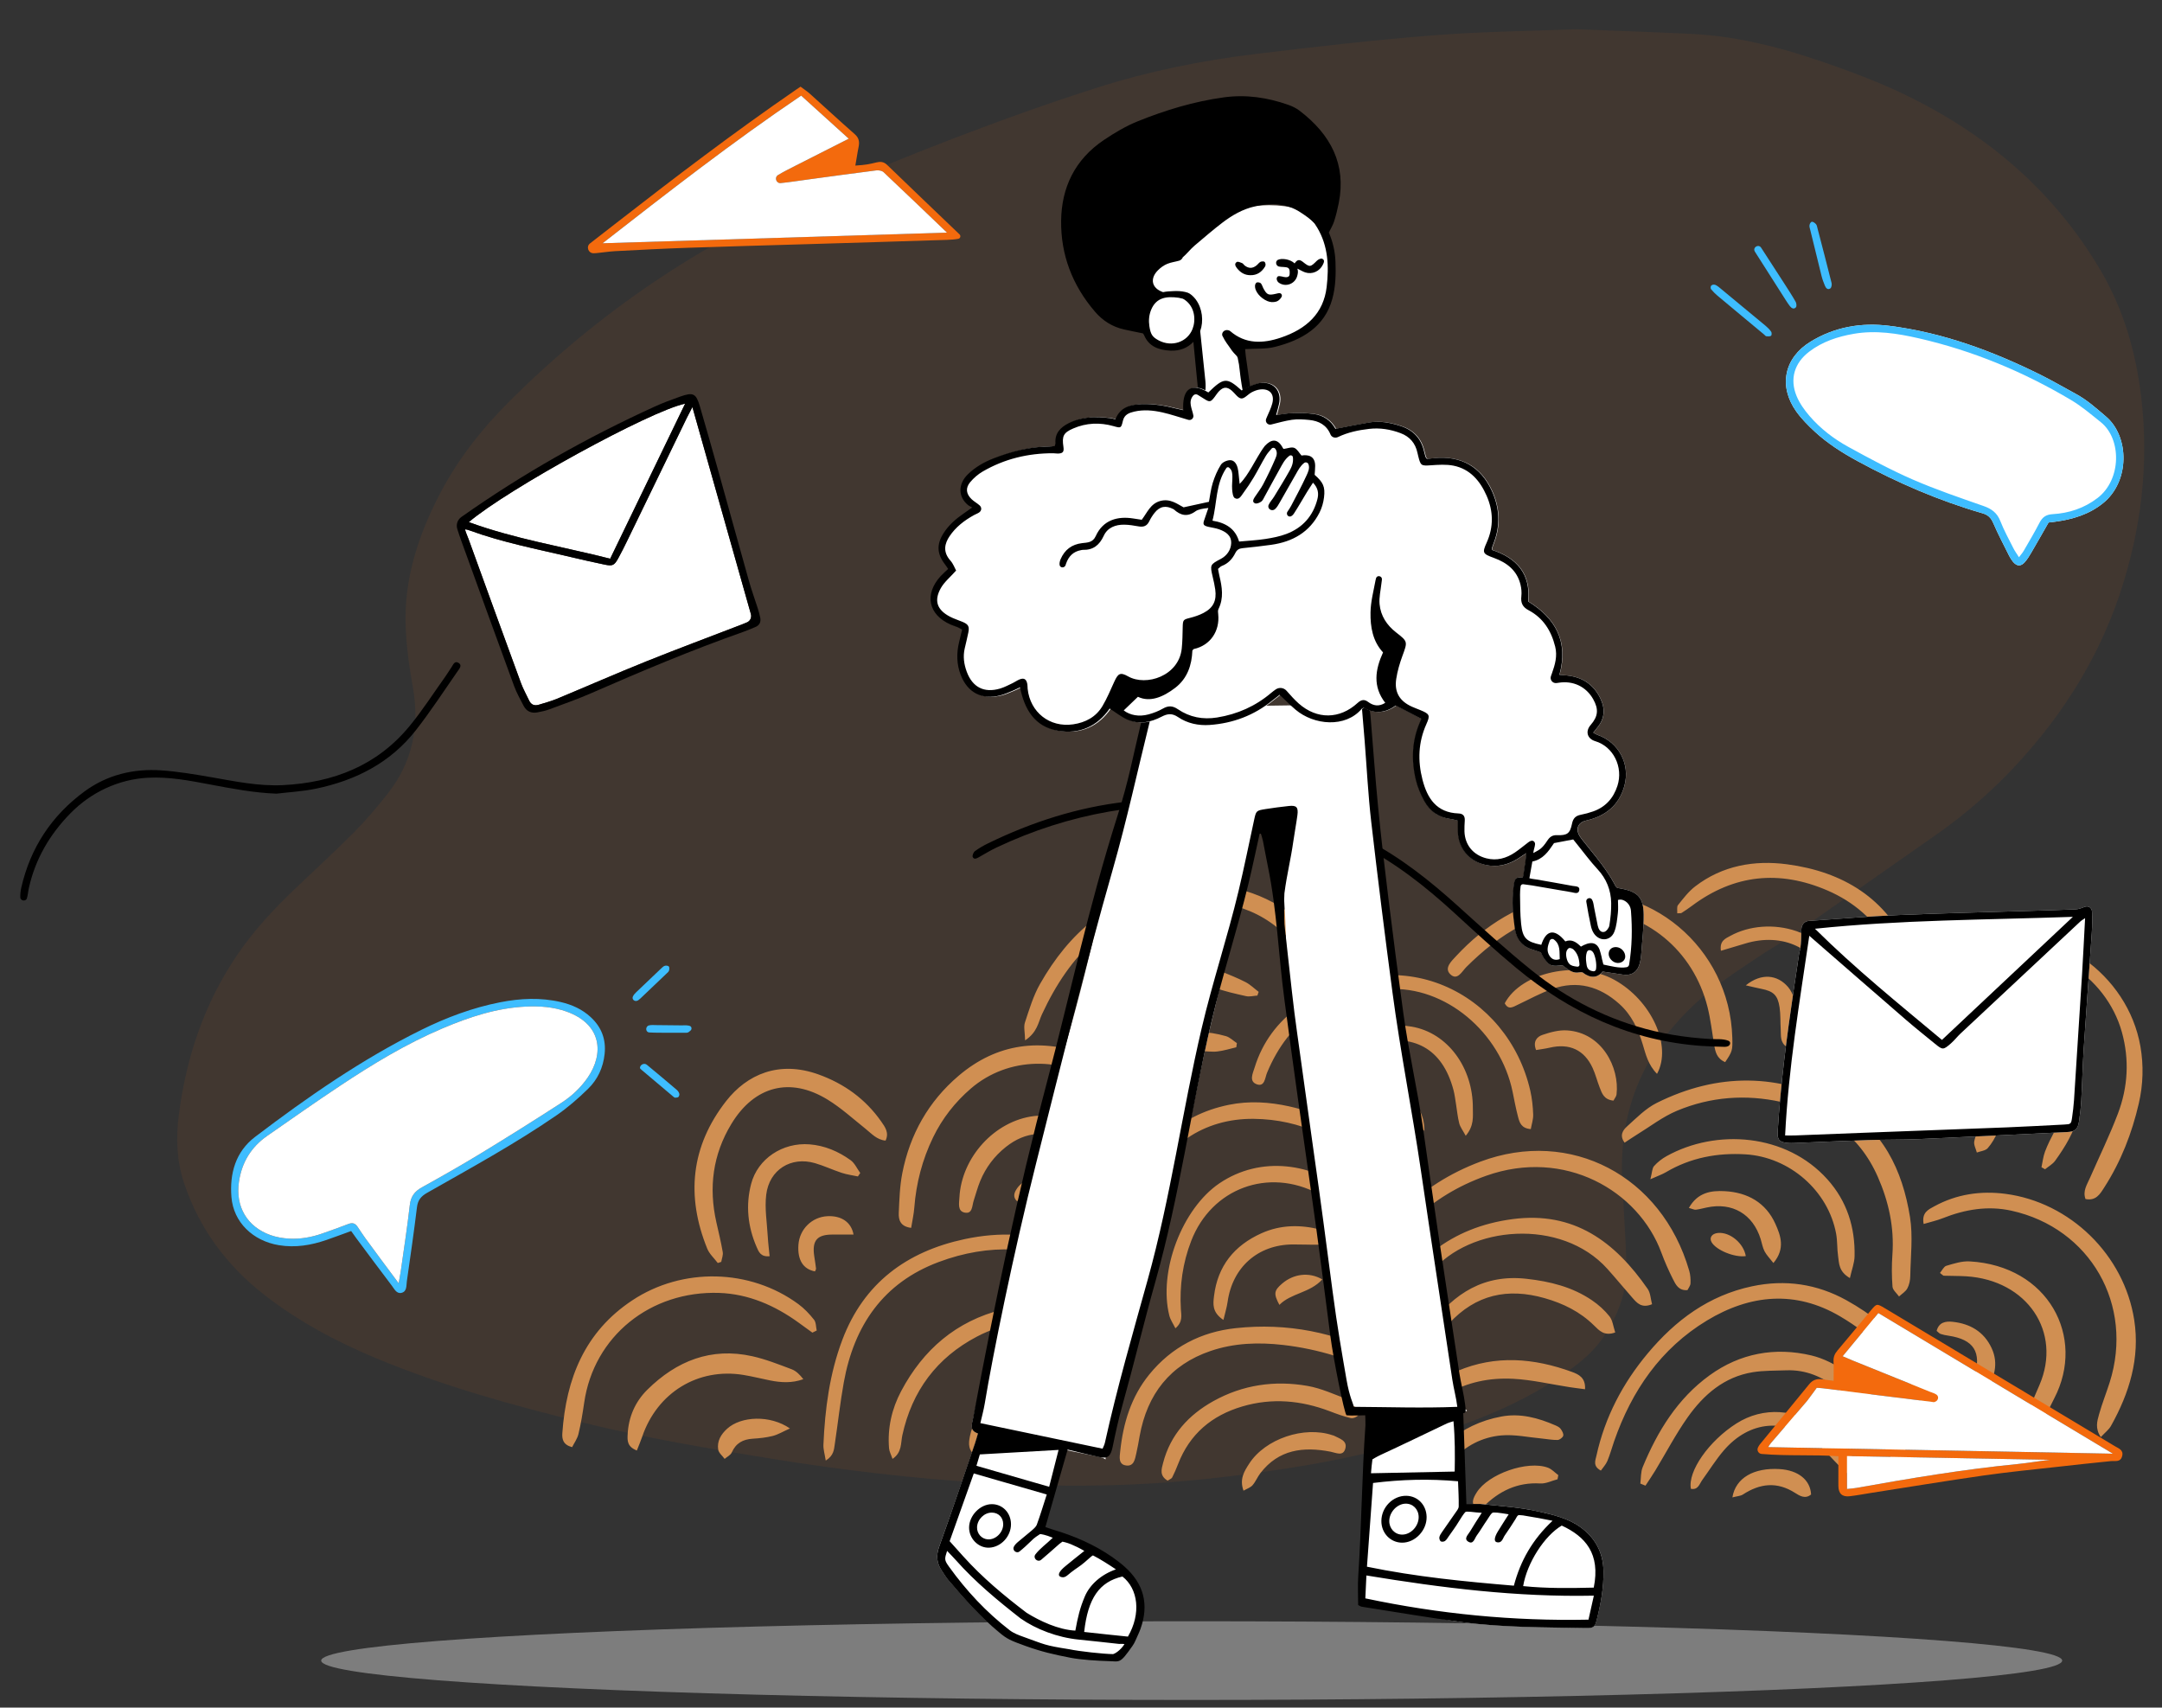 <svg viewBox="-35.875 46.528 1291.5 1020.047" xmlns="http://www.w3.org/2000/svg" overflow="visible">
    <rect x="-35.875" y="46.528" width="1291.5" height="1020.047" fill="#333333" stroke="none"/>
    <g id="Master/Spot Illustrations/Emails" stroke="none" stroke-width="1" fill="none" fill-rule="evenodd">
        <ellipse id="Oval" fill="#C9C9C9" opacity=".5" cx="676" cy="1038.5" rx="520" ry="23.5"/>
        <g id="Background" opacity=".5" transform="translate(36, 63) scale(1 1)">
            <g id="Background/Blob 1" stroke="none" stroke-width="1" fill="none" fill-rule="evenodd">
                <path d="M869.49,1 C892.755,1.922 915.476,2.673 938.178,3.76 C969.204,5.247 998.517,13.686 1027.262,24.12 C1037.65,27.892 1048.005,31.841 1058.045,36.364 C1111.466,60.432 1153.958,95.837 1182.919,145.017 C1196.723,168.458 1203.977,193.894 1207.156,220.364 C1211.998,260.684 1207.171,300.347 1194.255,338.781 C1181.746,376.012 1161.118,409.313 1133.935,438.957 C1119.103,455.134 1102.718,469.583 1084.531,482.282 C1056.544,501.823 1028.653,521.486 1000.602,540.943 C992.91,546.281 984.676,550.916 976.904,556.152 C967.836,562.263 958.608,568.242 950.137,575.042 C912.903,604.937 894.836,642.935 897.166,689.279 C897.985,705.586 899.121,721.882 899.723,738.196 C900.311,754.163 895.143,768.634 886.072,782.032 C881.844,788.278 876.618,793.53 870.612,798.222 C851.124,813.448 829.093,824.465 805.695,833.154 C770.656,846.164 734.397,854.918 697.266,860.622 C670.55,864.726 643.741,867.97 616.719,869.629 C583.069,871.694 549.42,871.303 515.808,869.28 C473.355,866.723 431.188,861.708 389.258,854.931 C351.623,848.846 314.023,842.549 277.042,833.48 C234.792,823.121 192.917,811.586 152.869,794.89 C129.06,784.963 106.557,772.934 86.36,757.268 C63.426,739.479 47.255,717.393 38.208,690.617 C33.678,677.21 33.191,663.508 34.931,649.805 C39.29,615.462 50.013,583.102 69.962,553.768 C79.737,539.393 91.597,526.686 104.248,514.582 C116.076,503.266 128.208,492.221 139.715,480.622 C146.849,473.432 153.392,465.66 159.633,457.75 C174.763,438.57 178.946,417.075 174.7,393.622 C172.52,381.58 170.856,369.345 170.448,357.153 C169.505,329.006 178.128,302.888 191.236,277.901 C202.255,256.896 217.021,238.458 234.095,221.59 C286.091,170.22 345.922,129.172 414.628,99.996 C469.985,76.487 525.928,54.298 583.47,35.926 C614.359,26.064 646.161,19.646 678.442,15.744 C713.601,11.495 748.822,7.451 784.135,4.656 C812.658,2.399 841.36,2.13 869.49,1" id="Fill-1" fill="#F36A0D" opacity=".15"/>
            </g>
        </g>
        <g id="Decoration" transform="translate(156, 211) scale(1 1)">
            <g id="Decoration/Waves" stroke="none" stroke-width="1" fill="none" fill-rule="evenodd">
                <path d="M732.812,712.26 C735.104,713.112 736.949,715.191 739,716.701 C738.847,717.526 738.694,718.349 738.542,719.173 C735.104,720.065 731.611,721.885 728.239,721.684 C714.529,720.861 703.608,726.229 694.178,735.63 C693.544,736.261 692.566,736.555 691.716,736.943 C691.458,737.061 691.101,736.96 690.634,736.96 C686.28,733.945 688.186,730.356 690.221,727.083 C697.122,715.98 720.625,707.746 732.812,712.26 Z M737.269,686.975 C738.41,687.472 739.693,688.1 740.39,689.051 C741.255,690.228 742.247,691.977 741.944,693.159 C741.657,694.269 739.774,695.672 738.561,695.703 C735.457,695.784 732.337,695.13 729.217,694.848 C721.097,694.114 712.869,692.27 704.879,692.988 C693.646,693.999 683.533,699.132 675.917,707.671 C669.64,714.711 664.27,722.562 658.475,730.033 C656.689,732.336 656.425,736.302 651.636,735.982 C648.871,732.247 650.068,728.158 651.873,724.653 C663.262,702.539 679.665,686.395 705.053,681.691 C716.327,679.602 726.979,682.505 737.269,686.975 Z M871.201,713.094 C882.322,713.776 889.562,719.594 890,728.259 C886.494,731.213 883.08,729.009 880.421,727.314 C869.654,720.445 859.483,721.626 849.264,728.286 C847.849,729.208 845.817,729.265 843,730 C844.892,718.292 855.93,712.157 871.201,713.094 Z M604.09,692.87 C604.389,692.972 604.722,692.998 604.994,693.145 C608.259,694.892 613.14,696.045 611.76,700.909 C610.41,705.668 606.296,703.353 602.933,702.701 C586.779,699.57 571.969,701.284 561.018,715.543 C559.284,717.804 558.205,720.605 556.352,722.735 C555.129,724.138 553.057,724.783 550.965,726 C548.377,719.018 551.508,714.268 554.323,709.886 C563.91,694.972 587.249,687.17 604.09,692.87 Z M897.387,689.118 C905.541,695.235 913.449,701.814 917.789,711.37 C918.411,712.735 917.483,714.787 917.251,716.69 C912.124,717.392 909.795,714.164 907.183,711.558 C902.456,706.843 898.135,701.664 893.023,697.409 C874.833,682.263 853.362,683.998 837.916,701.883 C833.164,707.386 829.316,713.654 825.036,719.556 C823.285,721.972 822.551,725.714 818.201,724.882 C816.234,714.464 828.929,696.298 845.447,685.816 C861.316,675.746 880.999,676.824 897.387,689.118 Z M747.075,655.017 C751.092,656.479 755.383,658.434 754.973,665.395 C751.696,664.958 748.746,664.612 745.81,664.165 C734.62,662.457 723.483,659.781 712.234,659.171 C682.68,657.571 660.816,671.27 645.079,695.712 C640.969,702.095 637.628,708.98 633.488,715.34 C631.589,718.259 628.613,720.469 626.127,723 C625.418,722.638 624.709,722.275 624,721.913 C624.205,719.293 623.722,716.365 624.723,714.1 C636.165,688.221 651.79,665.947 678.815,654.47 C701.525,644.826 724.423,646.765 747.075,655.017 Z M890.159,645.207 C897.364,646.913 904.539,650.586 910.595,654.933 C925.884,665.907 936.728,680.86 944.987,697.618 C946.686,701.066 947.042,705.177 948,708.92 C942.67,711.665 940.043,709.426 937.988,706.45 C935.095,702.268 932.458,697.907 929.818,693.556 C923.329,682.86 915.576,673.213 905.877,665.263 C896.997,657.986 886.917,653.656 875.191,654.097 C868.517,654.349 861.753,654.16 855.201,655.222 C838.04,657.998 825.812,668.668 816.236,682.219 C809.105,692.309 803.353,703.37 796.932,713.966 C795.071,717.035 793.025,719.991 791.064,723 C790.043,722.583 789.022,722.168 788,721.751 C788.438,718.446 788.193,714.859 789.424,711.88 C798.293,690.405 810.284,670.887 829.395,657.064 C847.575,643.914 868.346,640.045 890.159,645.207 Z M589.228,663.417 C597.502,664.869 605.413,668.587 613.39,671.553 C615.382,672.294 617.344,673.822 618.659,675.52 C619.652,676.801 620.395,679.365 619.771,680.56 C619.118,681.807 616.508,682.969 615.084,682.648 C610.781,681.677 606.59,680.101 602.44,678.527 C585.322,672.029 567.93,670.458 550.242,675.676 C532.14,681.015 518.834,691.999 511.829,710.187 C510.792,712.875 509.648,715.534 508.342,718.095 C507.964,718.832 506.844,719.175 505.616,720 C500.615,717.007 501.955,713.144 502.918,709.422 C507.326,692.399 518.328,680.633 532.981,672.477 C550.525,662.717 569.647,659.98 589.228,663.417 Z M911.064,612.204 C940.989,628.742 961.549,653.718 973.728,685.641 C974.963,688.878 974.614,692.727 975,696.292 L971.826,697.673 L971.826,697.673 C969.431,694.961 966.577,692.531 964.737,689.482 C960.78,682.927 957.266,676.098 953.714,669.307 C943.015,648.86 926.968,633.462 907.469,621.94 C880.693,606.117 853.566,608.761 827.82,624.326 C800.234,641.006 782.86,666.256 772.341,696.498 C770.977,700.419 769.9,704.454 768.298,708.269 C767.409,710.384 765.707,712.155 764.426,714 C759.491,711.325 761.146,707.968 761.797,705.009 C766.847,682.053 777.47,661.838 792.436,643.95 C809.01,624.143 828.873,609.386 854.728,603.902 C874.612,599.683 893.499,602.496 911.064,612.204 Z M633.828,645.775 C636.902,647.386 639.937,649.278 642.501,651.591 C644.141,653.069 644.882,655.558 646,657.544 C641.177,661.051 637.745,658.713 634.444,657.07 C615.502,647.654 595.67,641.358 574.615,638.945 C559.903,637.259 545.328,637.754 531.3,642.532 C507.094,650.776 493.434,668.316 488.905,693.372 C488.283,696.826 487.719,700.298 486.913,703.71 C486.118,707.075 485.589,711.481 480.969,710.957 C476.044,710.4 476.952,705.792 477.293,702.522 C479.052,685.713 483.802,669.955 494.638,656.61 C507.993,640.162 525.629,631.138 546.258,628.91 C577.009,625.593 606.326,631.369 633.828,645.775 Z M446.123,579.517 C450.841,581.254 455.482,583.547 459.639,586.352 C462.529,588.302 464.533,591.568 467,594.319 C462.621,597.906 460.046,595.101 457.42,593.78 C428.552,579.257 398.808,578.235 368.924,589.382 C335.81,601.737 318.31,627.288 312.179,661.304 C309.981,673.49 308.655,685.832 306.811,698.085 C306.315,701.374 306.242,705.016 301.395,708 C300.823,704.278 299.889,701.373 300.011,698.513 C300.937,677.145 303.703,656.041 311.295,635.919 C324.108,601.956 349.786,583.138 384.288,575.741 C405.092,571.281 425.926,572.075 446.123,579.517 Z M441.581,695.483 C442.451,695.853 442.848,697.362 444,699.21 C441.739,702.124 439.644,705.076 437.223,707.724 C436.754,708.238 434.719,707.983 433.93,707.379 C430.422,704.706 432.468,701.662 434.031,699.084 C435.659,696.393 437.929,693.928 441.581,695.483 Z M455.043,627.344 C457.772,629.233 461.216,631.107 459.574,637.443 C453.29,635.404 447.368,634.176 442.075,631.638 C424.743,623.334 407.944,625.414 391.677,633.972 C367.724,646.572 352.954,666.327 347.148,692.881 C346.143,697.461 347.06,703.12 341.287,707 C340.437,704.496 339.366,702.613 339.204,700.656 C338.216,688.585 340.841,677.087 346.443,666.529 C359.612,641.71 379.346,624.656 406.994,617.77 C424.414,613.432 440.442,617.237 455.043,627.344 Z M280,688.823 C275.717,690.745 272.859,692.508 269.758,693.296 C265.86,694.283 261.776,694.704 257.745,694.953 C251.932,695.312 247.721,697.582 245.249,703.181 C244.546,704.775 242.452,705.744 240.993,707 C239.654,705.149 237.455,703.432 237.144,701.418 C236.368,696.41 238.809,692.326 242.474,688.998 C250.831,681.404 268.198,680.669 280,688.823 Z M446.999,661.715 C449.732,661.88 452.336,664.135 455,665.436 L454.671,668.787 L454.671,668.787 C451.198,669.506 447.753,670.555 444.245,670.876 C437.346,671.509 430.334,671.213 423.509,672.242 C409.026,674.427 399.705,682.993 395.284,696.996 C394.404,699.78 393.323,702.497 392.062,706 C386.153,702.192 386.657,697.874 387.519,693.509 C390.52,678.335 404.947,664.154 421.549,661.669 C429.86,660.427 438.532,661.2 446.999,661.715 Z M257.52,645.677 C265.548,647.465 273.318,650.564 281.052,653.472 C283.727,654.48 285.944,656.729 288,659.394 C281.161,661.854 274.681,661.429 268.19,660.145 C262.88,659.095 257.62,657.741 252.282,656.863 C225.149,652.401 200.718,667.363 191.737,693.79 C190.849,696.401 189.748,698.937 188.555,702 C182.657,699.685 182.898,695.943 183.058,692.476 C183.533,682.052 187.563,672.863 194.798,665.708 C212.24,648.462 232.94,640.2 257.52,645.677 Z M285.061,614.559 C288.577,617.146 291.684,620.447 294.403,623.873 C295.656,625.452 295.511,628.134 296,630.314 C295.139,630.738 294.279,631.162 293.419,631.587 C290.665,629.588 287.913,627.587 285.155,625.591 C270.966,615.323 255.207,608.447 237.691,607.86 C196.774,606.492 162.829,633.643 157.087,673.486 C156.185,679.741 155.142,686.002 153.673,692.143 C153,694.963 151.134,697.497 149.889,700 C144.439,698.569 143.792,695.188 144.046,691.572 C146.314,659.057 157.391,631.137 185.817,612.306 C215.751,592.476 256.151,593.293 285.061,614.559 Z M1006.001,548.665 C1044.754,553.683 1077.043,585.205 1083.035,624.045 C1086.546,646.794 1080.148,667.663 1069.139,687.304 C1067.851,689.601 1065.541,691.317 1063.061,694 C1059.512,688.75 1060.917,684.37 1062.037,680.354 C1063.831,673.916 1066.344,667.686 1068.368,661.31 C1083.032,615.059 1056.787,569.111 1009.631,558.736 C995.584,555.646 981.951,557.967 968.683,563.22 C965.088,564.641 961.269,565.483 957.241,566.685 C955.935,559.769 960.201,557.988 963.614,556.122 C976.873,548.878 991.237,546.754 1006.001,548.665 Z M984.707,589.028 C1031.663,591.636 1054.266,634.183 1035.276,670.823 C1032.167,676.823 1029.753,683.67 1022.383,687 C1017.974,683.481 1019.591,679.961 1020.691,676.815 C1022.352,672.053 1024.47,667.445 1026.458,662.798 C1039.994,631.169 1019.107,600.194 982.643,597.933 C978.208,597.658 973.749,597.757 969.305,597.587 C968.807,597.568 968.335,596.914 967,595.924 C968.277,594.417 969.268,592.102 970.813,591.649 C975.328,590.327 980.119,588.772 984.707,589.028 Z M974.577,625.116 C985.03,626.238 993.288,631.029 997.861,640.858 C1002.214,650.221 999.358,658.903 994.356,666.978 C993.173,668.888 990.168,669.673 987.961,671 C984.731,665.773 986.44,661.886 987.602,657.954 C991.98,643.135 987.228,635.668 972.051,633.409 C970.491,633.178 968.918,632.891 967.432,632.386 C966.625,632.112 965.995,631.322 965,630.544 C966.358,625.301 970.46,624.673 974.577,625.116 Z M578.282,496.433 C596.628,500.501 613.003,508.689 627.07,521.107 C631.048,524.617 634.259,529.137 637.234,533.584 C638.846,535.997 640.725,539.215 636.004,543.556 C633.208,540.87 630.489,538.433 627.968,535.805 C608.609,515.615 585.222,504.17 557.013,503.878 C527.05,503.566 502.96,520.082 492.187,548.205 C483.347,571.291 481.848,595.169 485.471,619.5 C486.425,625.906 488.573,632.42 484.959,640 C482.825,638.424 480.633,637.589 479.833,636.037 C478.551,633.558 477.807,630.643 477.513,627.841 C474.768,601.697 475.226,575.618 483.38,550.452 C492.745,521.55 511.541,501.736 542.3,495.477 C554.257,493.045 566.373,493.792 578.282,496.433 Z M720.022,599.429 C734.087,601.008 747.377,604.273 759.165,612.299 C763.043,614.938 766.702,618.221 769.602,621.905 C771.49,624.301 771.826,627.952 773,631.472 C766.516,633.864 763.397,630.317 760.375,627.336 C752,619.072 741.984,614.164 730.816,610.984 C708.787,604.71 689.676,608.805 673.77,626.06 C670.006,630.141 665.82,633.826 661.507,638 C658.601,633.159 660.44,630.05 662.486,627.287 C676.861,607.91 694.884,596.608 720.022,599.429 Z M792.384,605.457 C794.104,607.937 794.173,611.555 795,614.614 C788.719,617.199 785.983,613.85 783.27,610.779 C778.223,605.066 773.407,599.153 768.311,593.489 C740.705,562.808 685.974,567.665 663.239,595.391 C655.811,604.452 649.119,614.11 642.081,623.491 C639.934,626.355 639.224,630.759 632,631 C632.857,627.168 632.961,624.024 634.23,621.452 C650.176,589.139 674.971,568.621 711.685,563.773 C748.447,558.919 772.927,577.407 792.384,605.457 Z M615.131,548.576 C616.883,550.011 617.777,552.481 619,554.367 C615.512,558.561 612.208,557.327 609.046,555.744 C604.515,553.474 600.104,550.977 595.624,548.603 C565.811,532.807 531.869,545.37 519.728,576.741 C514.639,589.894 512.693,603.549 513.536,617.605 C513.755,621.259 514.838,625.104 510.267,629 C508.852,626.103 507.259,623.88 506.64,621.414 C499.998,595.019 514.242,557.506 536.554,542.396 C561.178,525.721 592.575,530.068 615.131,548.576 Z M817.215,594.654 C817.906,597.047 818.084,599.682 817.967,602.18 C817.902,603.591 816.751,604.949 816.157,606.186 C810.887,606.634 809.127,602.88 807.464,599.587 C804.883,594.476 802.558,589.2 800.575,583.824 C786.892,546.734 742.785,521.204 695.865,537.896 C662.288,549.842 638.945,572.956 623.998,605.062 C621.447,610.543 619.427,616.274 616.956,621.796 C616.238,623.4 614.805,624.681 612.237,628 C611.622,623.776 610.682,621.431 611.107,619.368 C612.062,614.702 613.28,610 615.113,605.619 C630.282,569.4 655.726,543.214 692.409,529.463 C746.278,509.267 800.835,537.884 817.215,594.654 Z M596.89,570.029 C599.449,570.68 601.711,572.523 604,573.759 C602.847,578.733 599.625,579.028 596.484,579.07 C591.116,579.14 585.745,578.87 580.378,578.901 C559.548,579.028 544.337,592.521 541.45,613.209 C541.001,616.432 539.997,619.577 538.957,624 C532.025,619.416 532.798,614.285 533.33,609.801 C535.467,591.783 545.463,579.505 561.697,572.216 C573.123,567.084 584.976,566.995 596.89,570.029 Z M598,599.789 C590.619,607.95 579.368,607.912 572.391,615 C568.79,608.279 569.191,606.423 574.043,602.268 C580.762,596.51 590.095,595.155 598,599.789 Z M906.798,495.733 C932.766,509.754 944.602,534.447 949.095,562.578 C950.924,574.033 949.448,586.043 949.252,597.797 C949.211,600.287 948.663,603.017 947.501,605.168 C946.452,607.111 944.238,608.414 942.54,610 C941.176,608.052 938.797,606.183 938.637,604.139 C938.139,597.805 938.127,591.377 938.579,585.033 C939.738,568.727 936.403,553.423 929.881,538.57 C918.664,513.023 898.294,499.566 872.212,493.794 C851.007,489.103 829.99,490.661 809.965,499.011 C801.355,502.601 793.716,508.571 785.659,513.501 C783.324,514.93 781.071,516.497 778.6,518.12 C775.353,513.74 777.674,510.555 780.047,508.416 C785.661,503.354 791.193,497.656 797.807,494.361 C834.224,476.218 871.053,476.434 906.798,495.733 Z M899.742,540.008 C911.451,553.059 916.365,568.649 915.979,586.023 C915.892,589.937 914.349,593.816 913.189,599 C906.385,595.017 906.767,590.153 906.139,585.926 C905.479,581.488 905.776,576.891 904.963,572.493 C900.21,546.797 877.115,526.657 850.809,525.082 C833.995,524.076 818.046,527.054 803.313,535.74 C801.03,537.088 798.468,537.955 794,539.953 C795.078,535.802 795.028,533.398 796.184,532.099 C798.266,529.763 800.869,527.718 803.601,526.196 C833.328,509.646 875.113,512.552 899.742,540.008 Z M318,573.004 C313.801,573.004 309.783,573.038 305.766,572.997 C296.279,572.901 293.136,576.461 294.508,585.818 C294.872,588.303 295.311,590.778 295.591,593.271 C295.654,593.819 295.187,594.423 294.962,595 C287.883,593.676 284.439,588.15 285.074,579.132 C285.732,569.773 293.139,562.47 302.422,562.027 C310.611,561.637 316.631,565.474 318,573.004 Z M297.038,477.343 C312.302,482.822 325.047,491.958 334.48,505.392 C336.798,508.692 339.391,512.149 337.128,516.877 C331.883,516.399 328.749,512.683 325.089,509.756 C317.679,503.827 310.569,497.342 302.536,492.406 C280.116,478.636 258.766,484.253 245.03,506.902 C233.91,525.232 231.371,544.925 236.07,565.724 C237.401,571.617 238.837,577.497 239.864,583.448 C240.182,585.296 239.305,587.353 238.974,589.315 C238.283,589.543 237.593,589.772 236.902,590 C234.763,587.153 231.898,584.608 230.602,581.416 C217.834,549.96 220.862,520.19 241.872,493.298 C254.337,477.345 273.419,468.869 297.038,477.343 Z M838.471,547.081 C852.02,547.816 862.972,553.879 868.695,566.642 C871.797,573.558 874.733,581.4 867.499,590 C865.305,587.168 863.396,585.281 862.212,583.012 C861.057,580.801 860.65,578.198 859.901,575.772 C855.272,560.77 842.924,553.539 827.6,556.85 C825.452,557.315 823.316,557.883 821.143,558.166 C820.294,558.277 819.363,557.737 817,557.094 C822.282,547.751 830.336,546.639 838.471,547.081 Z M851,585.874 C844.297,586.814 833.297,582.331 830.554,577.541 C829.032,574.884 830.759,572.389 834.356,572.047 C841.53,571.366 849.727,578.175 851,585.874 Z M291.748,519.112 C300.78,519.832 308.961,523.322 316.247,528.571 C318.711,530.347 320.113,533.635 322,536.232 C321.536,536.915 321.071,537.597 320.609,538.28 C317.402,537.594 314.11,537.178 311.008,536.163 C305.608,534.398 300.417,531.934 294.974,530.347 C280.692,526.182 267.664,534.194 265.833,549.211 C264.847,557.307 266.281,565.716 266.744,573.976 C266.967,577.933 267.475,581.874 267.865,585.94 C262.487,586.485 261.31,583.204 260.088,580.391 C254.82,568.252 253.49,555.567 256.815,542.785 C260.743,527.685 275.657,517.83 291.748,519.112 Z M458.021,465.821 C474.501,471.923 487.39,483.052 497.889,496.993 C500.42,500.356 503.397,503.967 501.279,509.88 C494.689,508.678 490.9,504.927 486.973,501.295 C480.7,495.491 474.708,489.271 467.881,484.202 C443.267,465.927 410.251,466.675 388.081,485.771 C378.634,493.91 371.025,503.598 365.535,514.914 C359.084,528.209 355.421,542.215 354.293,556.952 C353.99,560.916 353.084,564.835 352.42,569 C345.959,568.217 344.827,564.233 345.02,560.023 C345.38,552.12 345.613,544.108 347.119,536.382 C351.646,513.184 362.783,493.446 380.743,478.17 C403.844,458.523 430.074,455.475 458.021,465.821 Z M443.537,504.248 C454.533,507.377 462.86,514.876 470.286,523.279 C471.833,525.029 472.507,527.557 474,530.565 C467.849,532.659 464.491,529.885 461.112,527.791 C456.269,524.786 451.734,521.273 446.873,518.298 C433.878,510.342 420.868,511.216 408.947,520.706 C402.112,526.149 396.98,532.96 393.657,541.032 C392.095,544.832 391.054,548.846 389.767,552.759 C388.753,555.847 389.142,560.945 384.243,559.848 C380.01,558.899 381.07,554.214 381.245,550.858 C382.479,526.979 402.199,505.081 425.821,502.212 C431.581,501.512 437.869,502.634 443.537,504.248 Z M455,542.776 C440.823,546.451 428.284,549.702 415.563,553 C413.005,550.501 413.959,547.846 415.768,545.282 C422.349,535.948 443.807,533.673 455,542.776 Z M1086.725,460.569 C1088.704,471.897 1088.375,483.369 1085.767,494.682 C1081.661,512.479 1075.119,529.281 1065.245,544.681 L1064.985,545.088 C1062.56,548.898 1060.059,553.039 1053.923,551.765 C1052.166,546.986 1054.821,543.194 1056.552,539.245 C1062.158,526.451 1068.31,513.868 1073.264,500.827 C1079.274,485.001 1080.233,468.554 1075.666,452.095 C1066.22,418.056 1029.91,395.217 995.188,401.886 C986.583,403.537 978.355,407.155 969.957,409.881 C967.684,410.619 965.428,411.405 962.03,412.55 C961.621,405.561 965.531,403.227 969.079,401.795 C976.67,398.73 984.438,395.553 992.437,394.149 C1035.564,386.57 1079.179,417.368 1086.725,460.569 Z M1028.56,448.92 C1046.811,460.736 1054.529,480.742 1049.489,501.881 C1047.079,511.991 1041.752,520.61 1035.814,528.885 C1034.323,530.964 1031.811,532.314 1029.769,534 C1029.056,533.595 1028.345,533.193 1027.632,532.789 C1028.317,529.638 1028.641,526.354 1029.771,523.37 C1031.335,519.228 1033.363,515.24 1035.436,511.313 C1048.349,486.847 1040.113,456.729 1004.44,447.917 C996.132,445.864 987.585,444.778 978.899,446.666 C976.066,447.281 972.947,446.568 968,446.392 C972.588,439.831 977.464,438.996 982.036,438.498 C998.672,436.684 1014.402,439.752 1028.56,448.92 Z M996.726,485.136 C1004.347,492.077 1006.103,501.385 1001.409,511.8 C999.876,515.202 997.991,518.616 995.523,521.387 C994.144,522.935 991.238,523.173 989.019,524 C988.443,521.77 987.092,519.401 987.471,517.34 C988.083,514.014 989.858,510.9 991.103,507.681 C995.391,496.603 990.535,488.944 978.536,488.231 C973.21,487.914 967.849,488.177 962.705,488.177 C960.652,483.648 963.455,481.921 966.353,480.416 C975.215,475.823 988.874,477.988 996.726,485.136 Z M651.431,448.798 C672.83,452.455 688.085,473.237 687.955,497.575 C687.931,502.516 688.819,507.897 683.696,514 C681.938,510.723 680.395,508.78 679.824,506.577 C678.864,502.864 678.536,498.984 677.908,495.178 C677.436,492.33 677.12,489.432 676.381,486.653 C669.646,461.347 652.329,453.112 628.531,458.412 C617.052,460.966 607.915,467.934 599.686,476.199 C597.303,478.593 594.83,480.897 592.436,483.205 C588.842,480.373 589.902,477.941 591.332,475.874 C606.379,454.123 629.924,445.126 651.431,448.798 Z M644.164,488.323 C652.768,491.289 659.139,499.827 658.998,511 C654.784,507.73 651.54,505.908 649.201,503.26 C643.753,497.086 637.511,494.06 629.309,496.073 C628.506,496.272 627.537,495.77 626.706,495.607 C624.97,492.484 626.716,490.638 628.915,489.295 C633.782,486.32 638.898,486.506 644.164,488.323 Z M722.271,487.082 C723.324,491.708 723.823,496.521 723.993,501.268 C724.097,504.156 723.077,507.086 722.562,510 C716.814,509.57 715.823,505.998 714.951,502.689 C713.655,497.779 712.729,492.766 711.71,487.784 C704.43,452.176 671.513,424.345 637.229,426.398 C603.555,428.412 578.362,444.058 564.975,476.443 C563.801,479.282 563.656,484.905 558.92,483.25 C554.006,481.534 556.549,476.618 557.592,473.22 C562.24,458.076 571.44,445.854 584.069,436.858 C643.639,394.427 709.058,428.984 722.271,487.082 Z M875.746,351.828 C908.932,356.235 935.309,372.102 948.951,403.964 C962.276,435.095 955.837,464.33 936.966,491.428 C935.891,492.969 934.414,494.26 932.978,495.497 C932.332,496.052 931.325,496.187 929.219,497 C927.829,490.007 930.923,485.019 933.411,480.033 C938.84,469.157 943.302,458.041 944.682,445.818 C948.603,411.13 931.599,381.14 899.701,367.423 C871.132,355.135 844.072,357.796 818.906,376.572 C816.876,378.089 814.77,379.51 812.635,380.876 C812.189,381.158 811.462,380.993 810.04,381.093 C810.161,379.35 809.661,377.229 810.498,376.183 C813.638,372.258 816.773,368.105 820.706,365.076 C837.009,352.524 856.151,349.225 875.746,351.828 Z M744.187,451.04 C765.147,452.334 775.675,473.29 773.783,489.333 C773.649,490.474 772.711,491.521 771.944,493 C766.179,492.389 765.052,488.579 763.701,485.117 C762.212,481.3 761.237,477.269 759.535,473.555 C754.544,462.66 745.649,458.592 733.806,461.375 C731.149,461.998 728.418,462.316 725.724,462.773 C723.684,457.637 726.279,454.836 729.476,453.745 C734.161,452.144 739.333,450.742 744.187,451.04 Z M772.452,420.822 C794.396,432.889 807.19,460.123 797.977,477 C792.644,471.582 791.246,465.401 789.454,459.448 C786.684,450.244 782.778,441.789 775.445,435.221 C763.705,424.701 750.38,421.047 735.406,426.273 C728.347,428.736 721.72,432.458 714.916,435.646 C712.093,436.968 709.236,439.124 707,434.849 C717,416.125 750.772,408.902 772.452,420.822 Z M911.295,424.521 C915.357,439.492 911.679,453.398 905.337,466.884 C904.684,468.269 903.527,469.464 902.428,470.569 C901.808,471.194 900.825,471.453 899.763,472 C895.527,470.008 896.39,466.496 897.239,463.161 C898.566,457.943 900.253,452.814 901.506,447.579 C903.448,439.452 903.932,431.34 901.023,423.228 C893.385,401.926 873.053,392.243 850.388,399.229 C845.778,400.649 841.142,401.987 836.136,403.477 C835.25,397.501 838.877,396.164 841.717,394.603 C864.104,382.283 901.771,389.434 911.295,424.521 Z M842.944,455.377 C843.157,462.994 842.958,463.643 838.67,470 C833.601,467.799 832.784,463.773 832.089,459.629 C830.826,452.084 829.993,444.423 828.13,437.027 C819.595,403.145 791.349,379.881 756.722,378.555 C742.561,378.012 729.147,381.915 716.567,388.527 C704.365,394.942 693.785,403.489 684.035,413.213 C681.425,415.816 678.647,421.704 674.356,417.388 C670.745,413.758 675.196,409.63 677.824,406.796 C695.367,387.885 716.228,375.018 741.958,370.324 C792.629,361.081 841.43,401.376 842.944,455.377 Z M540.422,454.468 C542.809,455.141 544.816,457.212 547,458.64 C546.88,459.467 546.758,460.293 546.637,461.12 C542.851,461.994 539.105,463.214 535.27,463.637 C531.848,464.011 528.33,463.377 524.856,463.418 L523.522,463.434 C516.703,463.517 509.956,463.768 504.083,468.458 C502.814,469.47 500.201,468.74 498.21,468.815 C498.272,466.728 497.51,463.889 498.557,462.706 C501.22,459.693 504.322,456.47 507.908,455.03 C518.532,450.759 529.576,451.409 540.422,454.468 Z M876.216,425.084 C882.368,432.197 884.05,450.371 879.123,458.459 C878.421,459.614 876.759,460.174 875.558,461 C871.317,458.194 872.08,454.16 871.856,450.514 C871.584,446.101 871.828,441.623 871.183,437.273 C870.103,429.99 867.485,427.637 860.329,426.229 C857.776,425.727 855.25,425.091 851,424.127 C860.37,416.604 869.851,417.732 876.216,425.084 Z M576.883,379.686 C585.715,385.746 592.425,393.728 597.731,402.942 C600.534,407.807 600.486,408.339 598.963,414.518 C594.575,415.44 591.976,412.567 589.499,409.719 C586.786,406.602 584.33,403.261 581.683,400.084 C563.697,378.505 539.717,371.81 513.22,374.881 C472.155,379.639 447.126,405.596 430.511,441.537 C428.323,446.272 427.849,452.068 420.489,457 C420.374,452.102 419.519,448.926 420.381,446.326 C422.977,438.507 425.361,430.411 429.392,423.316 C446.715,392.835 471.232,371.261 506.778,365.54 C531.644,361.539 555.512,365.021 576.883,379.686 Z M537.409,415.723 C542.375,417.777 547.41,419.731 552.172,422.195 C555.025,423.672 557.406,426.048 560,428.018 C559.748,428.758 559.494,429.498 559.244,430.236 C556.965,430.38 554.563,431.058 552.429,430.572 C545.963,429.097 539.392,427.701 533.233,425.329 C511.054,416.784 485.12,422.251 469.171,444.475 C468.338,445.634 466.917,446.372 464.918,448 C461.23,441.751 463.524,437.568 466.254,433.709 C472.472,424.914 481.079,419.005 491.053,415.318 C506.473,409.619 522.023,409.368 537.409,415.723 Z" id="Combined-Shape" fill="#D08F52"/>
            </g>
        </g>
        <g id="Emails" transform="translate(-24, 98)">
            <g id="Plane-2" transform="translate(1038, 728)">
                <path d="M53.464,109.978 C55.443,109.76 57.262,109.666 59.042,109.347 C91.04,103.633 123.085,98.243 155.461,95.068 C161.935,94.433 168.354,93.251 174.822,92.579 C134.583,91.834 94.372,91.091 53.464,90.334 L53.464,109.978 Z M6.331,84.976 C75.538,86.296 143.911,87.601 212.294,88.905 C165.693,60.96 119.095,33.018 72.183,4.887 C65.04,13.531 58.081,21.952 50.861,30.688 C53.258,31.717 54.905,32.46 56.579,33.137 C72.062,39.398 87.548,45.646 103.032,51.902 C104.378,52.446 105.867,52.815 106.997,53.658 C107.005,53.664 107.014,53.67 107.023,53.676 C108.461,54.783 107.989,57.057 106.331,57.793 C106.109,57.893 105.883,57.986 105.655,58.07 C105.198,58.239 104.585,57.995 104.045,57.928 C82.421,55.25 60.791,52.614 39.179,49.841 C37.311,49.602 35.374,49.55 35.374,49.55 C35.374,49.55 31.277,55.232 29.606,57.377 C29.606,57.377 21.02,67.426 9.545,80.758 C8.29,82.216 7.982,82.407 6.331,84.976 L6.331,84.976 Z M48.296,90.428 C33.351,89.351 18.267,90.418 2.452,89.055 C0.561,88.892 -0.557,86.881 0.283,85.179 C0.637,84.463 0.988,83.847 1.431,83.305 C11.189,71.331 21.087,59.47 30.809,47.465 C32.903,44.878 35.334,44.012 38.439,44.417 C40.739,44.717 43.035,45.048 45.454,45.382 C45.454,41.194 45.58,37.429 45.41,33.677 C45.296,31.14 46.11,29.206 47.738,27.285 C54.439,19.383 61.001,11.365 67.632,3.404 C71.184,-0.861 71.224,-0.886 76.11,2.04 C104.01,18.747 131.9,35.471 159.79,52.194 C177.709,62.937 195.634,73.67 213.531,84.449 C215.764,85.793 218.829,86.701 217.801,90.426 C216.766,94.176 213.692,93.077 211.081,93.338 C200.6,94.389 190.126,95.519 179.658,96.7 C164.86,98.37 150.024,99.787 135.286,101.894 C112.64,105.133 90.064,108.867 67.457,112.394 C63.33,113.038 59.221,113.831 55.075,114.314 C50.558,114.839 48.328,112.702 48.304,108.095 C48.273,102.325 48.296,96.553 48.296,90.428 L48.296,90.428 Z" id="Fill-1" fill="#F36A0D"/>
                <path d="M53.464,90.334 C94.372,91.091 134.583,91.834 174.822,92.579 C168.354,93.251 161.935,94.433 155.461,95.068 C123.085,98.243 91.04,103.633 59.042,109.347 C57.262,109.666 55.443,109.76 53.464,109.978 L53.464,109.978 Z M72.183,4.887 C119.095,33.018 165.693,60.96 212.294,88.905 C143.911,87.601 75.538,86.296 6.331,84.976 C7.982,82.407 8.29,82.216 9.545,80.758 C21.02,67.426 29.606,57.377 29.606,57.377 C31.208,55.321 35.037,50.017 35.353,49.579 L35.374,49.55 C35.374,49.55 37.311,49.602 39.179,49.841 C60.791,52.614 82.421,55.25 104.045,57.928 C104.585,57.995 105.198,58.239 105.655,58.07 C105.883,57.986 106.109,57.893 106.331,57.793 C107.989,57.057 108.461,54.783 107.023,53.676 L107.023,53.676 L106.997,53.658 C105.867,52.815 104.378,52.446 103.032,51.902 C87.548,45.646 72.062,39.398 56.579,33.137 C54.905,32.46 53.258,31.717 50.861,30.688 C58.081,21.952 65.04,13.531 72.183,4.887 Z" id="Combined-Shape" fill="#FFF"/>
            </g>
            <g id="Mail-1" transform="translate(569, 424)">
                <path d="M668.836,69.239 C669.042,73.34 668.971,77.478 668.694,81.577 C667.136,104.588 665.399,127.588 663.887,150.601 C663.209,160.929 662.977,171.286 662.407,181.623 C662.177,185.785 661.731,189.95 661.115,194.074 C660.333,199.306 658.773,200.54 653.621,200.785 C624.236,202.186 594.855,203.683 565.465,204.971 C555.308,205.416 545.124,205.223 534.96,205.552 C520.197,206.031 505.443,206.756 490.683,207.33 C489.6,207.372 488.515,207.376 487.433,207.3 C482.325,206.943 480.752,205.553 481.031,200.809 C481.459,193.559 482.047,186.316 482.707,179.083 C485.295,150.673 489.603,122.493 493.848,94.299 C494.353,91.86 495.101,90.845 495.203,79.75 C495.226,77.17 496.907,74.854 499.479,74.665 C499.495,74.664 499.51,74.663 499.526,74.661 C517.455,73.427 535.372,71.902 553.322,71.133 C579.268,70.02 605.238,69.466 631.198,68.67 C640.457,68.385 649.716,68.148 658.969,67.741 C660.728,67.664 662.525,67.011 664.175,66.333 C666.585,65.342 668.706,66.637 668.836,69.239 Z" id="Combined-Shape" fill="#FFF"/>
                <path d="M503.314,79.318 C527.371,103.164 553.449,124.225 579.171,145.725 C605.23,121.234 630.913,97.097 657.394,72.208 C605.423,74.036 554.419,73.972 503.314,79.318 M664.682,72.991 C663.085,74.085 662.452,74.409 661.952,74.876 C638.044,97.213 614.141,119.554 590.265,141.924 C588.286,143.778 586.628,145.986 584.59,147.764 C579.935,151.829 579.623,151.791 574.998,148.013 C569.225,143.298 563.389,138.656 557.752,133.784 C539.601,118.095 521.529,102.316 503.427,86.57 C502.385,85.665 501.348,84.754 499.929,83.513 C494.104,123.329 487.503,162.472 485.485,202.799 C487.929,202.799 489.701,202.856 491.467,202.79 C504.356,202.301 517.244,201.773 530.132,201.286 C559.364,200.179 588.597,199.129 617.828,197.975 C629.265,197.524 640.696,196.863 652.128,196.287 C656.2,196.082 656.363,195.988 656.921,192.005 C657.4,188.589 657.842,185.157 658.067,181.716 C659.703,156.699 661.311,131.679 662.86,106.655 C663.531,95.81 664.04,84.955 664.682,72.991 M495.203,79.75 C495.226,77.17 496.907,74.854 499.479,74.665 C499.495,74.664 499.51,74.663 499.526,74.661 C517.455,73.427 535.372,71.902 553.322,71.133 C579.268,70.02 605.238,69.466 631.198,68.67 C640.457,68.385 649.716,68.148 658.969,67.741 C660.728,67.664 662.525,67.011 664.175,66.333 C666.585,65.342 668.706,66.637 668.836,69.239 C669.042,73.34 668.971,77.478 668.694,81.577 C667.136,104.588 665.399,127.588 663.887,150.601 C663.209,160.929 662.977,171.286 662.407,181.623 C662.177,185.785 661.731,189.95 661.115,194.074 C660.333,199.306 658.773,200.54 653.621,200.785 C624.236,202.186 594.855,203.683 565.465,204.971 C555.308,205.416 545.124,205.223 534.96,205.552 C520.197,206.031 505.443,206.756 490.683,207.33 C489.6,207.372 488.515,207.376 487.433,207.3 C482.325,206.943 480.752,205.553 481.031,200.809 C481.459,193.559 482.047,186.316 482.707,179.083 C485.295,150.673 489.603,122.493 493.848,94.299 C494.353,91.86 495.101,90.845 495.203,79.75" id="Fill-3" fill="#000"/>
                <path d="M128.345,0.476 C166.509,0.822 202.634,8.937 236.47,26.679 C256.092,36.967 273.255,50.612 289.641,65.392 C304.208,78.531 318.708,91.798 333.975,104.092 C355.581,121.49 379.918,133.877 407.061,140.393 C414.411,142.157 421.881,143.404 429.393,144.233 C433.198,144.654 437.015,144.968 440.836,145.19 C444.264,145.392 448.282,144.927 451.524,146.203 C452.725,146.676 452.991,147.833 452.191,148.86 C451.475,149.78 450.078,149.883 449.009,149.853 C444.652,149.736 440.289,149.632 435.943,149.332 C393.603,146.406 357.079,129.422 324.804,102.678 C312.08,92.135 299.93,80.886 287.738,69.719 C270.515,53.944 252.299,39.6 231.342,29.035 C206.405,16.463 179.997,9.059 152.19,6.578 C104.076,2.286 58.095,10.129 14.383,30.811 C10.782,32.516 7.36,34.603 3.888,36.571 C2.548,37.33 0.959,38.149 0.186,36.452 C-0.192,35.622 0.643,33.608 1.534,32.956 C4.009,31.145 6.714,29.592 9.479,28.246 C35.639,15.518 63.02,6.716 91.995,3.437 C104.069,2.071 116.226,1.441 128.345,0.476" id="Fill-13" fill="#000"/>
            </g>
            <g id="Mail-2" transform="translate(0, 184)">
                <path d="M401.735,7.689 C413.539,49.463 425.039,90.164 436.684,131.378 C437.248,133.375 436.252,135.486 434.347,136.305 C433.424,136.703 432.481,137.097 431.527,137.465 C412.39,144.849 393.158,151.994 374.126,159.64 C356.273,166.813 338.649,174.555 320.877,181.934 C317.368,183.391 313.663,184.388 310.019,185.501 C307.418,186.295 305.389,185.539 304.187,182.961 C302.575,179.505 300.66,176.165 299.353,172.599 C288.847,143.962 278.446,115.285 268.046,86.608 C267.452,84.97 266.378,82.644 265.882,80.743 C266.808,80.743 268.12,81.188 268.556,81.347 C288.237,88.545 308.775,92.487 329.087,97.278 C335.8,98.861 342.527,100.396 349.28,101.796 C354.147,102.806 355.084,102.32 357.532,97.866 C359.369,94.525 361.069,91.105 362.736,87.674 C374.64,63.165 386.518,38.642 398.414,14.128 C399.274,12.358 400.216,10.628 401.735,7.689 Z M397.401,5.651 C382.461,36.56 367.775,66.943 352.631,98.274 C324.081,91.027 295.595,86.461 268.169,76.42 C291.102,56.87 376.431,10.011 397.401,5.651 Z" id="Combined-Shape" fill="#FFF"/>
                <path d="M352.631,98.274 C367.775,66.943 382.461,36.56 397.401,5.651 C376.431,10.011 291.102,56.87 268.169,76.42 C295.595,86.461 324.081,91.027 352.631,98.274 M401.735,7.689 C400.216,10.628 399.274,12.358 398.414,14.128 C386.518,38.642 374.64,63.165 362.736,87.674 C361.069,91.105 359.369,94.525 357.532,97.866 C355.084,102.32 354.147,102.806 349.28,101.796 C342.527,100.396 335.8,98.861 329.087,97.278 C308.775,92.487 288.237,88.545 268.556,81.347 C268.12,81.188 266.808,80.743 265.882,80.743 C266.378,82.644 267.452,84.97 268.046,86.608 C278.446,115.285 288.847,143.962 299.353,172.599 C300.66,176.165 302.575,179.505 304.187,182.961 C305.389,185.539 307.418,186.295 310.019,185.501 C313.663,184.388 317.368,183.391 320.877,181.934 C338.649,174.555 356.273,166.813 374.126,159.64 C393.158,151.994 412.39,144.849 431.527,137.465 C432.481,137.097 433.424,136.703 434.347,136.305 C436.252,135.486 437.248,133.375 436.684,131.378 C425.039,90.164 413.539,49.463 401.735,7.689 M261.307,80.549 C260.47,77.955 261.385,75.12 263.565,73.482 C263.698,73.382 263.832,73.285 263.967,73.189 C300.278,47.57 338.805,25.821 379.225,7.407 C384.171,5.153 389.291,3.249 394.42,1.437 C402.265,-1.334 403.957,-0.475 406.241,7.369 C409.945,20.089 413.572,32.834 417.141,45.592 C423.302,67.615 429.35,89.67 435.549,111.682 C437.072,117.093 439.023,122.383 440.724,127.746 C441.327,129.643 441.884,131.57 442.264,133.521 C442.779,136.172 441.798,138.13 439.189,139.157 C436.825,140.087 434.509,141.146 432.116,141.989 C401.282,152.846 371.192,165.533 341.254,178.617 C333.115,182.173 324.709,185.127 316.377,188.223 C314.015,189.1 311.503,189.647 309.015,190.095 C305.387,190.75 302.552,189.368 300.865,186.074 C298.881,182.199 296.713,178.369 295.219,174.3 C284.584,145.338 274.09,116.323 263.581,87.314 C262.788,85.126 262.069,82.909 261.307,80.549" id="Fill-5" fill="#000"/>
                <path d="M153.346,238.627 C139.748,238.132 126.551,235.58 113.346,233.091 C101.17,230.796 89.04,228.45 76.452,229.116 C58.916,230.043 42.46,237.822 30.179,250.374 C17.953,262.868 9.278,277.502 5.391,294.886 C4.917,297.006 4.799,299.22 4.162,301.281 C4.107,301.459 4.004,301.621 3.867,301.773 C2.907,302.849 1.048,302.592 0.411,301.298 C0.321,301.114 0.264,300.929 0.257,300.742 C0.182,298.77 0.389,296.733 0.83,294.803 C6.263,270.965 18.961,251.731 38.561,237.328 C52.08,227.394 67.774,223.577 84.39,224.709 C94.317,225.385 104.205,227.043 114.026,228.75 C128.343,231.238 142.589,234.266 157.233,233.528 C187.2,232.021 213.338,221.908 232.814,198.215 C240.52,188.84 247.105,178.541 254.173,168.644 C255.438,166.871 256.527,164.973 257.779,163.189 C258.846,161.669 259.637,158.952 262.153,160.576 C264.326,161.98 262.572,163.939 261.626,165.296 C253.325,177.213 245.404,189.434 236.454,200.848 C221.205,220.296 200.35,230.828 176.527,235.714 C168.921,237.273 161.08,237.689 153.346,238.627" id="Fill-15" fill="#000"/>
            </g>
            <g id="Plane-1" transform="translate(339.329, 0.296)">
                <path d="M214.485,87.185 C201.881,75.13 189.32,63.028 176.611,51.084 C175.648,50.178 173.656,49.843 172.24,50.022 C158.735,51.722 145.252,53.588 131.764,55.413 C126.191,56.167 120.632,57.051 115.041,57.607 C114.913,57.62 114.783,57.619 114.653,57.607 C112.474,57.411 111.522,54.507 113.176,53.076 C113.268,52.996 113.365,52.924 113.468,52.862 C116.873,50.793 120.461,49.019 124.017,47.206 C134.351,41.94 144.703,36.709 155.805,31.081 C146.078,22.277 136.727,13.814 127.386,5.359 C86.312,33.083 47.777,63.133 8.747,93.547 C77.949,91.407 146.213,89.296 214.485,87.185 M3.396,99.516 C0.237,99.561 -1.236,95.568 1.26,93.633 C1.279,93.618 1.298,93.604 1.317,93.589 C6.214,89.823 11.071,86.006 15.947,82.212 C51.515,54.534 87.353,27.221 124.511,1.686 C125.243,1.184 125.982,0.693 127.008,-1.13686838e-13 C128.934,1.45 130.907,2.721 132.632,4.269 C141.56,12.279 150.336,20.459 159.364,28.352 C161.997,30.654 162.31,33.091 161.669,36.119 C160.961,39.464 160.475,43.437 159.746,47.143 C166.351,46.72 168.243,46.249 172.251,45.272 C174.669,44.682 176.688,44.772 178.708,46.726 C193.077,60.623 207.558,74.406 221.988,88.243 L221.999,88.253 C222.901,89.102 222.485,90.632 221.27,90.877 C219.301,91.275 216.518,91.456 214.556,91.52 C186.228,92.446 157.897,93.278 129.566,94.13 C106.14,94.834 82.71,95.447 59.287,96.261 C44.95,96.759 30.621,97.511 16.293,98.258 C12.491,98.456 8.715,99.113 4.917,99.443 C4.41,99.487 3.902,99.508 3.396,99.516" id="Fill-7" fill="#F36A0D"/>
                <path d="M214.485,87.185 C201.881,75.13 189.32,63.028 176.611,51.084 C175.648,50.178 173.656,49.843 172.24,50.022 C158.735,51.722 145.252,53.588 131.764,55.413 C126.191,56.167 120.632,57.051 115.041,57.607 C114.913,57.62 114.783,57.619 114.653,57.607 C112.474,57.411 111.522,54.507 113.176,53.076 C113.268,52.996 113.365,52.924 113.468,52.862 C116.873,50.793 120.461,49.019 124.017,47.206 C134.351,41.94 144.703,36.709 155.805,31.081 C146.078,22.277 136.727,13.814 127.386,5.359 C86.312,33.083 47.777,63.133 8.747,93.547 C77.949,91.407 146.213,89.296 214.485,87.185" id="Path" fill="#FFF"/>
            </g>
            <g id="Speech-2" transform="translate(268.412, 631.519) rotate(-14) translate(-268.412, -631.519) translate(122.412, 554.019)">
                <path d="M84.903,148.384 C85.781,146.261 86.84,144.211 87.701,142.082 C92.737,129.621 97.963,117.232 102.664,104.646 C104.464,99.827 107.386,97.457 112.201,96.167 C125.351,92.646 138.478,88.994 151.471,84.938 C169.483,79.315 187.419,73.433 205.277,67.332 C212.158,64.982 218.58,61.429 224.109,56.571 C237.169,45.092 240.191,27.627 221.399,15.144 C214.488,10.553 206.721,8.041 198.65,6.424 C181.446,2.976 164.269,4.299 147.151,7.002 C123.919,10.67 101.543,17.622 79.456,25.47 C62.867,31.363 46.436,37.706 29.983,43.975 C19.062,48.136 11.403,55.706 6.958,66.574 C1.332,80.33 5.155,93.698 17.551,101.948 C20.674,104.027 24.277,105.6 27.874,106.703 C34.348,108.689 41.076,109.149 47.839,108.504 C53.263,107.988 58.693,107.489 64.095,106.792 C66.744,106.45 68.25,107.135 69.186,109.609 C70.032,111.849 71.18,115.223 72.077,117.444 C76.255,127.797 80.613,138.076 84.903,148.384 M64.9,111.252 C59.409,111.824 54.371,112.416 49.32,112.86 C39.604,113.712 30.073,112.958 21.007,109.037 C6.458,102.746 -2.049,89.117 0.426,74.238 C2.733,60.369 9.328,48.592 22.858,42.793 C59.097,27.262 95.904,13.262 134.566,4.829 C150.948,1.256 167.532,-0.648 184.336,0.201 C196.6,0.822 208.473,3.19 219.508,8.841 C225.584,11.952 230.838,16.075 234.633,21.845 C239.446,29.165 240.441,36.93 237.413,45.232 C234.62,52.892 229.719,59.009 222.843,63.03 C215.673,67.223 208.167,71.067 200.4,73.969 C172.317,84.462 143.31,92.029 114.47,100.081 C110.41,101.215 108.024,102.974 106.493,106.972 C101.171,120.875 95.523,134.655 89.918,148.448 C88.938,150.86 88.58,154.359 85.19,154.363 C82.147,154.368 81.57,151.101 80.611,148.865 C75.953,138.026 71.436,127.123 66.879,116.239 C66.254,114.746 65.683,113.231 64.9,111.252" id="Fill-9" fill="#3EBDFF"/>
                <path d="M84.903,148.384 C85.781,146.261 86.84,144.211 87.701,142.082 C92.737,129.621 97.963,117.232 102.664,104.646 C104.464,99.827 107.386,97.457 112.201,96.167 C125.351,92.646 138.478,88.994 151.471,84.938 C169.483,79.315 187.419,73.433 205.277,67.332 C212.158,64.982 218.58,61.429 224.109,56.571 C237.169,45.092 240.191,27.627 221.399,15.144 C214.488,10.553 206.721,8.041 198.65,6.424 C181.446,2.976 164.269,4.299 147.151,7.002 C123.919,10.67 101.543,17.622 79.456,25.47 C62.867,31.363 46.436,37.706 29.983,43.975 C19.062,48.136 11.403,55.706 6.958,66.574 C1.332,80.33 5.155,93.698 17.551,101.948 C20.674,104.027 24.277,105.6 27.874,106.703 C34.348,108.689 41.076,109.149 47.839,108.504 C53.263,107.988 58.693,107.489 64.095,106.792 C66.744,106.45 68.25,107.135 69.186,109.609 C70.032,111.849 71.18,115.223 72.077,117.444 C76.255,127.797 80.613,138.076 84.903,148.384" id="Path" fill="#FFF"/>
                <path d="M260.317,57.615 C260.324,57.622 260.33,57.63 260.335,57.638 C264.979,63.907 269.553,70.227 274.09,76.575 C274.589,77.273 274.914,78.229 274.948,79.08 C274.971,79.67 274.496,80.519 273.987,80.823 C273.499,81.114 272.668,80.918 272.013,80.798 C271.708,80.743 271.404,80.401 271.198,80.117 C266.296,73.361 261.405,66.598 256.53,59.823 C256.219,59.39 255.76,58.746 255.887,58.379 C255.891,58.37 255.894,58.361 255.898,58.351 C256.552,56.504 259.132,56.054 260.317,57.615 Z M271.726,36.055 C276.611,37.306 281.485,38.598 286.366,39.866 C287.237,40.091 288.147,40.199 288.991,40.499 C290.339,40.979 292.085,41.517 291.344,43.354 C291.082,44.003 290.107,44.362 289.324,44.695 C288.885,44.882 288.392,44.918 287.929,44.802 C283.894,43.797 280.278,42.908 276.669,41.988 C273.178,41.097 269.667,40.267 266.235,39.186 C266.058,39.131 265.895,39.029 265.742,38.897 C264.702,38.006 264.895,36.337 266.003,35.53 C266.327,35.295 266.655,35.13 266.989,35.114 C268.552,35.041 270.159,35.653 271.726,36.055 Z M285.098,2.851 C285.851,2.834 287.001,3.271 287.274,3.843 C287.562,4.447 287.19,5.546 286.787,6.244 C286.458,6.814 285.686,7.16 285.06,7.519 C278.755,11.122 272.443,14.717 266.12,18.289 C265.658,18.55 265.168,18.76 264.749,18.93 C264.044,19.215 263.223,19.215 262.587,18.799 C261.638,18.177 261.368,16.992 262.097,16.049 C262.734,15.226 263.687,14.584 264.608,14.053 C270.587,10.61 276.59,7.209 282.602,3.826 C283.383,3.386 284.256,2.87 285.098,2.851 Z" id="Combined-Shape" fill="#3EBDFF"/>
            </g>
            <g id="Speech-1" transform="translate(1010, 81)">
                <path d="M201.868,179.655 C198.428,185.669 195.046,191.672 191.565,197.616 C190.376,199.645 189.129,201.701 187.567,203.436 C185.261,205.996 182.918,205.831 180.658,203.167 C179.727,202.07 178.943,200.806 178.299,199.515 C175.062,193.02 171.676,186.585 168.797,179.933 C167.449,176.814 165.716,175.104 162.411,174.146 C136.334,166.59 111.538,155.905 87.714,142.947 C78.601,137.991 69.848,132.416 62.203,125.363 C58.219,121.688 54.309,117.761 51.177,113.369 C40.419,98.285 43.858,81.326 59.632,71.661 C74.117,62.786 90.066,60.066 106.771,62.172 C138.661,66.191 168.345,77.21 196.965,91.367 C204.119,94.905 210.998,98.99 218.035,102.766 C224.82,106.407 230.474,111.499 236.28,116.461 C250.129,128.3 250.621,155.122 234.329,168.163 C225.933,174.883 216.167,177.805 205.76,179.183 C204.51,179.349 203.256,179.488 201.868,179.655" id="Path" fill="#FFF"/>
                <path d="M184.182,200.394 C185.365,198.812 186.318,197.77 187.007,196.576 C190.185,191.07 193.455,185.607 196.358,179.957 C198.107,176.552 200.207,174.9 204.296,174.663 C214.061,174.096 223.12,171.114 231.054,165.067 C245.618,153.969 245.436,129.644 233.178,119.81 C227.386,115.163 221.677,110.259 215.326,106.489 C186.886,89.605 156.633,77.002 124.328,69.622 C111.54,66.7 98.629,64.648 85.452,66.939 C75.852,68.608 66.761,71.604 58.913,77.573 C50.029,84.33 47.099,93.926 51.377,104.191 C53.154,108.452 55.988,112.444 59.023,115.972 C65.595,123.613 73.615,129.735 82.396,134.545 C94.963,141.43 107.625,148.266 120.744,153.982 C134.529,159.989 148.837,164.826 163.047,169.804 C167.857,171.489 171.144,173.899 173.055,178.794 C175.227,184.358 178.145,189.636 180.834,194.991 C181.706,196.727 182.878,198.311 184.182,200.394 M201.868,179.655 C198.428,185.669 195.046,191.672 191.565,197.616 C190.376,199.645 189.129,201.701 187.567,203.436 C185.261,205.996 182.918,205.831 180.658,203.167 C179.727,202.07 178.943,200.806 178.299,199.515 C175.062,193.02 171.676,186.585 168.797,179.933 C167.449,176.814 165.716,175.104 162.411,174.146 C136.334,166.59 111.538,155.905 87.714,142.947 C78.601,137.991 69.848,132.416 62.203,125.363 C58.219,121.688 54.309,117.761 51.177,113.369 C40.419,98.285 43.858,81.326 59.632,71.661 C74.117,62.786 90.066,60.066 106.771,62.172 C138.661,66.191 168.345,77.21 196.965,91.367 C204.119,94.905 210.998,98.99 218.035,102.766 C224.82,106.407 230.474,111.499 236.28,116.461 C250.129,128.3 250.621,155.122 234.329,168.163 C225.933,174.883 216.167,177.805 205.76,179.183 C204.51,179.349 203.256,179.488 201.868,179.655" id="Fill-11" fill="#3EBDFF"/>
                <path d="M3.282,37.932 C3.853,38.266 4.39,38.593 4.87,38.989 C14.228,46.702 23.574,54.43 32.884,62.2 C34.123,63.234 35.296,64.423 36.202,65.744 C36.581,66.296 36.481,67.868 36.073,68.117 C35.337,68.566 34.195,68.487 33.247,68.391 C32.8,68.346 32.409,67.749 31.992,67.402 L18.006,55.772 C13.345,51.894 8.688,48.012 4.04,44.118 C2.666,42.967 1.391,41.667 0.25,40.287 C-0.092,39.872 -0.066,38.816 0.228,38.305 C0.312,38.158 0.44,38.037 0.597,37.93 C1.392,37.388 2.451,37.446 3.282,37.932 Z M30.141,15.469 L30.299,15.711 L30.299,15.711 C35.055,22.999 39.777,30.31 44.482,37.632 C46.637,40.988 48.819,44.334 50.776,47.804 C51.278,48.697 51.474,50.48 50.939,51.096 C49.715,52.506 48.302,51.632 47.324,50.373 C46.438,49.23 45.639,48.013 44.859,46.792 C38.81,37.318 32.764,27.841 26.747,18.346 C26.621,18.147 26.5,17.946 26.382,17.741 C24.973,15.295 28.59,13.109 30.141,15.469 Z M62.932,1.438 C63.483,2.066 63.617,3.092 63.844,3.965 C66.674,14.827 69.527,25.684 72.241,36.576 C72.489,37.572 72.191,39.332 71.504,39.809 C69.93,40.899 68.827,39.607 68.244,38.164 C67.499,36.321 66.768,34.451 66.287,32.528 C63.954,23.217 61.707,13.883 59.425,4.559 C59.344,4.227 59.256,3.896 59.152,3.521 C58.851,2.433 59.058,1.225 59.823,0.394 C60.006,0.195 60.203,0.052 60.419,0.014 C61.172,-0.118 62.304,0.724 62.932,1.438 Z" id="Combined-Shape" fill="#3EBDFF"/>
            </g>
        </g>
        <g transform="translate(378, 78) scale(1 1)" id="Master/Character/Standing">
            <g id="Master/Character/Standing" stroke="none" stroke-width="1" fill="none" fill-rule="evenodd">
                <g id="Bottom/Standing" transform="translate(39, 389) scale(1 1)">
                    <g id="Bottom/Standing/Jeans" stroke="none" stroke-width="1" fill="none" fill-rule="evenodd">
                        <path d="M363.041,0.254 C362.948,-0.889 363.924,2.09 364.084,3.996 C365.622,22.24 367.9,54.36 369.691,72.578 C371.5,90.984 375.707,128.523 377.984,146.878 C380.782,169.444 381.452,159.812 384.543,182.341 C387.687,205.249 391.067,228.125 394.362,251.012 C397.3,271.419 400.186,291.835 403.241,312.226 C407.501,340.653 411.906,369.058 416.209,397.478 C416.972,402.512 418.027,410.773 418.611,415.83 C419.267,421.513 427.039,422.197 421.356,422.742 C420.412,422.832 419.47,422.928 418.611,423.013 L422.685,477.891 C425.901,477.891 428.343,477.943 430.783,477.883 C444.702,479.291 454.104,479.806 466.256,482.452 C474.664,484.282 483.912,486.552 490.934,491.584 C500.044,498.11 504.835,506.877 504.992,518.116 C505.132,528.035 503.341,537.688 500.909,547.232 C499.828,551.465 498.866,552.066 494.315,551.982 C469.54,551.52 444.71,551.716 420.097,548.451 C399.962,545.779 383.114,539.843 363.041,536.718 C362.328,536.607 361.678,536.103 360.886,535.728 C360.886,529.872 360.558,524.104 360.942,518.383 C362.947,488.389 363.952,456.338 366.095,426.353 C366.274,423.845 354.44,418.526 351.059,417.944 C349.714,416.895 349.447,414.144 349.186,412.099 C347.455,398.528 345.967,384.926 344.194,371.36 C340.546,343.463 337.009,315.549 332.988,287.704 C327.343,248.609 322.923,223.891 317.681,184.746 C314.092,157.95 317.021,123.767 311.563,97.358 C310.51,92.265 309.611,87.139 308.577,82.042 C308.282,80.585 307.765,79.172 307.347,77.739 C306.943,77.75 300.155,72.567 299.752,72.578 C297.546,82.439 293.457,97.515 291.073,107.333 C284.345,135.037 277.263,162.657 270.719,190.404 C258.514,242.162 252.892,283.912 238.382,335.08 C223.873,386.248 220.694,397.999 213.731,422.742 C211.441,430.876 209.589,439.122 207.9,447.399 C206.689,453.333 209.442,451.073 203.976,449.847 C197.781,448.457 188.804,446.842 182.469,445.338 C177.99,460.856 173.625,475.976 169.121,491.584 C170.505,492.055 171.653,493.664 173.268,494.14 C185.966,497.884 198.023,503.015 208.931,510.585 C211.469,512.344 213.938,514.234 216.251,516.277 C227.818,526.488 231.001,538.884 225.781,553.412 C224.915,555.824 223.715,558.116 222.712,560.482 C222.241,561.587 221.634,562.634 220.939,563.614 C213.249,574.477 215.048,570.207 207.9,570.009 C201.538,569.834 191.522,569.232 185.276,568.019 C174.889,566.001 171.303,563.54 161.325,559.985 C152.41,556.808 148.871,558.439 144.333,554.725 C132.905,545.373 123.119,534.443 113.579,523.274 C112.207,521.668 111.144,519.801 109.931,518.059 C106.746,513.482 106.155,508.941 108.167,503.403 C115.6,482.937 122.544,462.294 129.653,441.711 C130.281,439.894 130.769,438.031 131.439,435.802 C125.995,434.021 127.761,430.1 128.586,426.353 C143.6,358.208 156.065,294.846 176.51,228.118 C196.955,161.391 204.369,118.623 218.196,69.682 C224.32,48.006 227.582,25.9 232.896,3.996 C233.348,2.132 233.32,3.788 234.14,2.071 L363.041,0.254 Z" id="Fill" fill="#FFF"/>
                        <path d="M364.765,1.333 C365.333,3.15 365.644,5.08 365.804,6.987 C367.334,25.241 368.586,43.522 370.368,61.751 C372.168,80.168 374.334,98.554 376.6,116.92 C379.384,139.499 382.327,162.061 385.404,184.603 C388.531,207.525 393.894,230.414 397.173,253.316 C400.097,273.735 402.968,294.163 406.007,314.566 C410.245,343.011 414.628,371.433 418.911,399.869 C419.669,404.907 421.718,413.173 422.3,418.232 C422.732,421.995 423.131,423.518 421.218,423.702 L423.099,477.924 C426.299,477.924 428.729,477.976 431.155,477.916 C445.005,479.325 454.358,479.84 466.45,482.488 C474.816,484.318 484.018,486.59 491.004,491.625 C500.068,498.155 504.836,506.928 504.993,518.173 C505.13,528.098 503.349,537.757 500.928,547.306 C499.854,551.542 498.897,552.144 494.368,552.059 C469.718,551.597 445.012,551.794 420.523,548.527 C400.49,545.853 380.555,542.43 360.583,539.303 C359.875,539.192 359.227,538.688 358.44,538.312 C358.44,532.453 358.114,526.681 358.494,520.958 C360.49,490.945 360.658,460.943 362.791,430.94 C362.879,429.693 362.666,424.938 362.666,424.961 C362.666,424.983 353.186,425.254 351.494,424.961 C350.154,423.911 343.617,391.275 341.852,377.702 C338.223,349.788 334.703,321.857 330.704,293.996 C325.087,254.877 319.605,215.878 314.39,176.709 C310.82,149.897 309.959,123.588 304.527,97.163 C303.48,92.066 302.586,86.938 301.558,81.837 C301.264,80.379 300.748,78.966 300.334,77.532 C299.931,77.543 299.985,77.541 299.583,77.552 C297.389,87.418 295.344,97.32 292.971,107.144 C286.277,134.864 277.229,162.501 270.719,190.264 C258.575,242.054 251.811,293.68 237.373,344.879 C230.396,369.623 224.566,394.124 217.637,418.881 C215.359,427.02 213.518,435.271 211.836,443.553 C210.631,449.49 208.927,451.09 203.49,449.863 C197.324,448.472 191.191,446.945 184.887,445.439 C180.43,460.966 176.088,476.096 171.606,491.713 C172.984,492.184 174.555,492.784 176.162,493.26 C188.796,497.006 200.792,502.141 211.646,509.715 C214.17,511.476 216.628,513.366 218.928,515.41 C230.437,525.628 233.603,538.031 228.41,552.567 C227.548,554.981 226.356,557.274 225.356,559.642 C224.889,560.747 224.283,561.795 223.592,562.776 C215.941,573.645 216.254,571.994 209.142,571.797 C202.812,571.622 192.847,571.019 186.632,569.805 C176.296,567.786 169.502,566.246 159.574,562.689 C150.704,559.51 148.661,558.52 144.146,554.804 C132.774,545.446 123.039,534.51 113.547,523.335 C112.18,521.727 111.123,519.859 109.917,518.116 C106.747,513.536 106.159,508.993 108.161,503.451 C115.558,482.973 122.466,462.317 129.539,441.722 C130.163,439.904 130.649,438.04 131.315,435.809 C125.9,434.028 127.764,430.15 128.478,426.355 C141.494,357.112 154.724,293.475 172.71,225.311 C186.632,172.55 196.947,122.798 214.772,66.542 C221.515,45.258 223.334,33.784 228.62,11.867 C229.071,10.002 229.575,8.113 230.389,6.395 C230.689,5.761 232.053,5.171 232.762,5.329 C233.424,5.477 234.139,6.575 234.323,7.373 C234.527,8.251 234.245,9.284 234.016,10.211 C226.709,39.766 220.241,69.562 211.88,98.816 C195.092,157.542 181.084,214.874 166.022,274.569 C152.588,327.807 139.982,389.903 135.381,417.918 C134.722,421.926 133.624,425.788 132.759,429.643 C157.084,434.729 181.13,439.757 205.777,444.912 C206.142,443.981 206.865,442.669 207.175,441.265 C214.482,408.292 223.694,376.429 232.728,343.948 C246.57,294.182 253.184,244.107 264.949,193.809 C271.358,166.415 280.444,139.18 286.985,111.817 C290.346,97.761 293.188,83.581 296.26,69.457 C297.484,63.829 297.464,63.741 303.18,62.819 C307.741,62.082 312.333,61.524 316.925,61.006 C321.615,60.478 322.791,61.678 322.142,66.542 C321.455,71.699 320.461,76.815 319.728,81.965 C318.017,93.99 315.974,101.098 314.39,113.14 C314.17,114.806 314.2,129.892 314.39,131.594 C318.331,166.857 319.728,180.805 321.945,196.229 C324.162,211.652 328.534,244.212 331.983,268.254 C335.899,295.544 339.498,322.88 343.071,350.218 C345.971,372.395 349.036,389.49 351.494,403.753 C353.239,413.875 355.544,418.219 355.906,419.91 C375.901,420.012 397.173,420.75 417.676,419.91 C417.003,414.327 415.497,409.019 414.707,403.753 C408.45,362.001 402.011,320.276 395.887,278.504 C390.713,243.216 383.676,207.903 378.965,172.55 C374.433,138.533 370.17,104.478 366.24,70.386 C364.386,54.307 363.593,38.106 362.307,21.962 C361.863,16.387 361.365,10.819 360.917,5.245 C360.826,4.101 360.623,2.885 360.906,1.818 C361.104,1.072 361.987,0.097 362.666,0.007 C363.327,-0.081 364.565,0.692 364.765,1.333 Z M112.888,505.953 C111.286,510.887 111.176,511.419 114.062,515.44 C124.348,529.768 136.287,542.567 150.266,553.349 C152.638,555.18 155.677,556.302 158.517,557.315 C171.538,561.958 170.774,562.341 185.946,564.727 C191.717,565.964 206.147,567.56 212.077,567.619 C212.95,567.425 216.336,565.603 218.852,561.646 C217.58,561.37 216.32,561.613 215.632,561.539 C207.596,560.66 199.563,559.748 191.518,558.949 C178.844,557.691 166.005,552.792 156.749,546.289 C143.071,535.589 129.715,524.551 118.142,511.515 C116.507,509.672 114.759,507.928 112.888,505.953 Z M217.63,521.266 C203.883,524.436 197.003,534.175 194.77,554.382 C199.464,554.894 203.83,555.381 208.197,555.846 C212.541,556.308 216.889,556.747 220.908,557.163 C228.867,543.418 227.058,528.653 217.63,521.266 Z M128.827,459.699 C123.917,473.48 119.214,486.681 114.41,500.165 C117.173,503.242 119.857,506.232 122.541,509.221 C133.92,521.895 146.935,532.732 160.454,542.993 C168.295,547.827 179.227,553.046 189.5,553.59 C190.94,545.61 192.25,540.029 195.148,533.196 C198.208,525.977 205.102,519.997 213.731,517.003 C209.784,514.344 204.186,510.742 200.022,508.658 C199.359,508.907 198.551,509.701 195.069,512.744 C192.288,515.172 190.08,516.322 186.974,518.743 C184.448,520.713 183.178,522.543 180.454,521.366 C178.752,520.391 179.819,518.144 183.601,515.045 C187.257,512.047 190.434,509.475 194.869,505.977 C191.502,504.017 189.484,503.095 186.888,501.991 C184.46,500.958 181.793,500.446 181.793,500.446 C180.216,501.525 179.599,502.072 178.432,503.139 C175.449,505.865 172.337,508.452 169.286,511.106 L169.138,511.235 C166.99,513.105 163.929,510.27 165.668,508.015 C168.432,504.432 172.167,501.871 176.021,498.115 C171.77,496.321 168.591,495.793 168.349,495.96 C167.055,496.854 165.084,497.935 162.865,500.275 C160.655,502.416 158.403,504.536 155.984,506.428 C155.825,506.553 155.635,506.638 155.423,506.695 C153.952,507.096 152.443,505.86 152.518,504.336 C152.529,504.11 152.569,503.897 152.653,503.702 C153.154,502.526 154.196,501.501 155.197,500.632 C157.813,498.364 160.586,496.275 163.191,493.995 C164.446,492.894 165.966,491.707 166.501,490.243 C168.601,484.505 170.357,478.642 172.421,472.267 C157.691,468.021 143.396,463.899 128.827,459.699 Z M363.365,520.641 C363.142,525.408 362.939,529.743 362.724,534.322 C407.039,543.702 451.057,547.939 496.022,547.046 C497.082,542.316 498.074,537.886 499.234,532.705 C453.252,533.649 408.552,528.085 363.365,520.641 Z M480.051,490.838 C469.736,496.897 459.298,513.149 457.006,526.999 C471.142,528.442 485.216,528.235 499.175,527.899 C503.29,507.6 494.172,497.383 480.051,490.838 Z M367.332,465.397 C366.109,482.213 364.916,498.617 363.696,515.406 C393.118,521.478 422.131,524.281 451.456,526.744 C455.392,511.876 462.48,499.301 474.562,487.957 C468.191,486.657 464.175,485.964 458.323,485.006 C456.926,484.654 454.245,484.572 454.245,484.572 C453.327,485.016 453.087,485.963 452.399,487.035 C450.319,490.274 448.274,493.544 446.043,496.679 C444.814,498.409 444.439,501.478 441.279,500.784 C439.475,500.389 439.71,497.925 441.933,494.277 C444.002,490.886 446.171,487.556 448.354,484.104 C442.439,483.124 439.265,482.709 438.51,483.282 C437.504,484.045 436.613,485.849 435.363,487.629 C433.265,490.622 431.456,493.824 429.287,496.763 C427.98,498.534 427.258,502.491 424.068,500.357 C421.427,498.591 424.177,496.219 425.246,494.391 C427.442,490.635 429.865,487.014 432.27,483.214 C427.822,483.045 423.146,481.999 422.4,482.809 C421.457,483.831 419.781,486.378 418.627,488.32 C416.763,491.46 414.545,494.389 412.457,497.393 C411.804,498.334 411.201,499.412 410.306,500.048 C409.685,500.49 408.354,500.649 407.797,500.267 C407.204,499.86 406.798,498.6 406.944,497.832 C407.145,496.753 407.836,495.72 408.482,494.779 C411.094,490.967 413.798,487.221 416.4,483.403 C417.244,482.163 418.474,480.792 418.501,479.461 C418.604,474.525 418.278,469.582 418.104,464.378 C400.915,462.821 384.33,463.28 367.332,465.397 Z M139.614,478.051 C146.031,478.05 150.99,483.205 151.05,489.94 C151.117,497.284 145.029,503.823 137.915,504.049 C131.499,504.251 125.901,498.513 126.024,491.862 C126.156,484.714 132.711,478.053 139.614,478.051 Z M387.191,473.052 C394.038,473.164 399.196,478.514 399.332,485.644 C399.486,493.703 392.519,501.056 384.733,501.053 C377.736,501.051 372.256,495.328 372.304,488.075 C372.359,479.862 379.235,472.925 387.191,473.052 Z M139.662,483.087 C135.107,483.029 130.936,487.122 130.778,491.804 C130.646,495.668 133.541,498.895 137.316,499.091 C141.986,499.336 146.438,494.888 146.407,490.012 C146.381,485.981 143.611,483.137 139.662,483.087 Z M386.662,477.754 C381.663,477.914 377.11,482.766 377.02,488.022 C376.943,492.578 380.354,496.226 384.709,496.239 C389.919,496.254 394.673,491.165 394.585,485.667 C394.51,481.023 391.094,477.611 386.662,477.754 Z M179.476,445.639 C163.297,446.565 148.022,447.44 132.449,448.332 C131.775,450.582 131.147,452.685 130.414,455.132 C145.022,459.348 159.003,463.383 173.861,467.671 C175.804,460.045 177.573,453.107 179.476,445.639 Z M415.38,428.514 C413.708,429.058 412.592,429.292 411.59,429.767 C398.388,436.037 385.258,442.461 371.984,448.569 C369.602,449.664 366.967,451.281 366.967,451.281 C366.508,454.898 366.485,455.183 366.095,459.589 C382.865,459.25 399.279,458.918 416.109,458.578 C416.293,448.686 416.313,438.791 415.38,428.514 Z" id="Stroke" fill="#000"/>
                    </g>
                </g>
                <g id="Head" transform="translate(195, 0) scale(1 1)">
                    <g id="Head/Afro" stroke="none" stroke-width="1" fill="none" fill-rule="evenodd">
                        <path d="M167.202,93.493 C187.198,108.168 191.24,128.606 179.331,154.807 C172.092,170.733 156.138,177.921 131.47,176.37 L130.72,176.321 L132.6,195.087 C134.753,197.839 136.064,201.492 136.064,205.5 C136.064,214.06 130.082,221 122.703,221 C115.324,221 109.342,214.06 109.342,205.5 C109.342,204.604 109.407,203.725 109.533,202.87 L107.715,202.741 L107.248,197.105 C106.265,185.545 105.301,176.125 104.355,168.845 C101.291,173.158 96.051,176 90.102,176 C80.656,176 72.999,168.837 72.999,160 C72.999,153.848 76.71,148.507 82.152,145.83 C77.458,142.458 75.631,137.94 76.398,134.356 C77.815,127.744 84.05,129.38 91.005,124.029 L92.469,122.187 C107.81,102.801 109.626,98.155 129.505,93.493 C143.167,90.289 155.733,90.289 167.202,93.493 Z" id="Path" fill="#FFF"/>
                        <path d="M105.522,147.526 L105.573,147.614 C109.353,152.8 110.251,160.319 108.074,166.315 C109.136,176.244 110.16,186.178 111.176,196.111 C111.379,198.09 111.383,200.117 111.151,202.088 C111.074,202.739 109.995,203.713 109.308,203.763 C108.571,203.816 107.34,203.106 107.07,202.46 C106.595,201.32 106.669,199.978 106.539,198.719 C105.368,187.418 105.063,183.041 104.01,172.732 C100.559,176.35 96.034,178.23 90.313,177.977 C83.207,177.662 77.315,175.438 74.556,168.707 C74.42,168.376 74.151,168.09 73.873,167.68 C70.169,166.91 66.365,166.167 62.587,165.322 C55.46,163.73 49.795,160.013 45.278,154.766 C31.597,138.866 24.764,120.552 25.006,100.395 C25.244,80.771 33.01,63.896 50.69,52.058 C56.985,47.842 63.673,43.852 70.761,40.986 C87.254,34.319 104.358,29.133 122.241,26.681 C135.479,24.865 148.347,26.785 160.782,31.186 C163.121,32.014 165.462,33.154 167.387,34.62 C186.193,48.936 195.379,66.848 190.866,89.702 C190.129,93.433 189.23,97.155 188.063,100.787 C187.387,102.896 186.215,104.869 184.925,107.423 C187.29,112.899 188.658,118.718 188.894,124.911 C189.177,132.37 189.004,139.763 186.995,147.081 C182.421,163.76 169.126,171.595 152.675,175.758 C147.198,177.144 141.172,176.666 134.939,177.071 C135.045,178.239 135.123,179.815 135.339,181.373 C136.232,187.824 137.17,194.271 138.089,200.719 C138.129,201.006 138.155,201.294 138.168,201.583 L138.18,201.879 C138.233,203.414 138.114,205.031 135.967,205 C135.094,204.987 133.714,203.182 133.495,202.042 C132.604,197.399 131.739,190.94 131.252,186.244 C130.365,182.384 130.842,182.061 129.36,180.617 C128.846,180.116 127.447,178.587 127.055,177.999 C124.244,173.779 123.413,173.318 121.253,168.934 C121.201,168.717 121.185,168.492 121.193,168.262 C121.259,166.613 122.883,165.437 124.63,165.751 C125.167,165.847 125.641,166.005 125.98,166.298 C135.11,174.212 145.619,173.784 156.212,170.224 C171.463,165.097 181.777,155.815 183.62,139.963 C185.054,127.636 184.595,115.578 177.966,104.472 C177.432,103.578 176.886,102.718 176.314,101.879 C173.869,99.298 171.076,97.399 167.803,95.263 C159.564,89.887 150.263,89.682 140.802,91.802 C133.422,93.455 127.104,97.138 121.347,101.533 C115.619,105.905 110.204,110.632 104.708,115.259 C102.341,117.251 99.926,120.354 97.643,122.264 C97.475,122.971 96.486,123.954 95.66,124.199 C93.09,124.958 90.876,125.151 88.431,126.129 C86.344,126.963 84.395,128.425 82.831,129.992 C77.89,134.948 79.042,140.709 85.846,143.021 L85.905,143.04 C88.106,142.565 89.899,142.557 91.934,142.43 C94.347,142.281 96.785,142.407 99.136,142.937 C100.313,143.202 101.159,143.509 101.795,143.938 C103.021,144.764 104.099,145.769 105.026,146.905 C105.216,147.085 105.38,147.29 105.522,147.526 Z M78.735,153.677 C77.491,156.745 77.223,160.082 77.712,163.327 C78.464,168.307 79.522,169.863 83.28,171.865 C91.087,176.026 100.359,172.937 103.476,165.111 C105.489,160.057 105.174,151.925 98.749,147.549 C98.443,147.316 98.083,147.117 97.698,146.955 C96.803,146.781 95.981,146.589 95.188,146.389 C88.24,145.464 81.85,145.999 78.735,153.677 Z" id="Stroke" fill="#000"/>
                    </g>
                </g>
                <g id="Body" transform="translate(28, 114) scale(1 1)">
                    <g id="Body/Puffy Top" stroke="none" stroke-width="1" fill="none" fill-rule="evenodd">
                        <path d="M410.834,128.651 C412.5,128.471 413.929,128.301 415.359,128.165 C431.169,126.655 442.996,133.345 449.556,147.86 C454.087,157.879 454.681,168.188 450.726,178.601 C450.339,179.618 449.933,180.63 449.607,181.667 C449.509,181.98 449.652,182.369 449.717,183.078 C464.366,187.877 472.787,197.413 471.128,213.782 C487.58,223.936 495.163,237.75 489.779,257.627 C491.436,257.773 492.967,257.879 494.493,258.048 C503.48,259.043 510.136,263.428 514.133,271.649 C517.213,277.984 516.805,283.929 512.135,289.399 C511.437,290.215 510.801,291.084 509.943,292.172 C510.916,292.699 511.636,293.226 512.441,293.507 C525.141,297.913 532.077,311.017 528.498,323.976 C525.251,335.741 517.142,342.124 505.578,344.717 C501.608,345.607 499.726,348.618 500.939,352.139 C501.4,353.481 502.259,354.739 503.146,355.873 C506.949,360.736 510.956,365.444 514.641,370.392 C517.435,374.144 520.124,378.03 522.333,382.14 C522.973,383.33 523.376,384.393 524.241,384.903 C524.241,384.903 525.865,385.208 526.773,385.382 C536.641,387.269 539.861,390.77 539.992,400.869 C540.096,408.833 539.129,415.923 538.587,423.881 C538.429,426.19 538.012,429.423 537.144,431.592 C535.485,435.739 532.091,437.424 527.571,436.724 C523.632,436.115 519.692,435.529 515.473,434.89 C512.486,438.849 508.195,439.005 503.701,435.489 C503.266,435.107 501.615,435.41 500.565,435.489 C496.66,435.781 493.75,432.539 491.708,431.2 C490.214,431.043 485.608,432.501 483.021,429.926 C481.156,428.071 480,426.479 478.743,423.489 C478.378,423.365 475.557,422.319 474.003,421.87 C467.515,419.993 464.072,415.615 463.167,408.996 C462.057,400.859 461.321,393.471 462.435,384.269 C462.603,382.262 463.075,379.741 464.162,379.139 C465.533,378.381 467.989,378.546 467.989,378.546 C468.601,376.426 468.699,373.449 469.147,371.398 C469.564,369.488 469.625,367.501 470.003,364.185 C467.636,365.743 466.263,366.688 464.85,367.568 C458.902,371.268 452.563,372.723 445.597,371.167 C435.975,369.017 429.533,361.336 429.237,351.397 C429.172,349.239 429.228,347.076 429.228,344.762 C427.685,344.388 426.492,343.964 425.267,343.825 C418.028,343.004 412.614,339.253 409.21,333.012 C407.059,329.071 405.234,324.786 404.204,320.432 C401.291,308.107 401.787,295.914 407.525,283.922 C402.454,281.287 397.56,278.743 392.244,275.979 C386.471,280.189 379.906,281.308 373.137,277.353 C372.636,277.585 372.212,277.65 372.004,277.898 C362.243,289.489 343.444,287.724 332.54,278.465 C329.376,275.777 326.455,272.8 323.033,269.59 C321.779,270.566 320.213,271.732 318.703,272.966 C307.8,281.879 295.194,286.617 281.282,287.592 C274.695,288.054 268.096,286.677 262.565,282.922 C258.987,280.495 256.271,280.776 252.701,282.642 C246.227,286.027 239.246,287.487 232.258,284.38 C228.7,282.797 225.575,280.236 221.74,277.79 C214.583,288.229 203.891,293.353 190.837,291.043 C177.044,288.603 170.967,278.267 168.335,265.12 C166.616,265.923 165.198,266.662 163.722,267.258 C161.375,268.205 159.046,269.281 156.608,269.911 C145.654,272.742 137.135,268.336 133.037,257.843 C130.503,251.355 130.403,244.731 132.035,238.025 C132.628,235.589 133.204,233.149 133.811,230.613 C132.685,230.015 131.934,229.54 131.127,229.204 C129.788,228.646 128.384,228.243 127.056,227.661 C113.657,221.78 111.106,209.578 121.019,198.681 C122.34,197.229 123.854,195.954 125.498,194.389 C124.813,193.395 124.257,192.502 123.619,191.673 C118.82,185.438 118.502,179.778 122.701,173.105 C125.755,168.249 129.981,164.557 134.651,161.327 C136.107,160.321 137.549,159.294 139.85,157.676 C138.669,157.02 137.963,156.754 137.409,156.301 C131.249,151.264 131.357,143.576 137.305,137.793 C141.684,133.537 146.882,130.565 152.474,128.364 C163.172,124.156 174.199,121.311 185.802,121.251 C186.865,121.246 187.927,121.065 188.992,120.964 C189.187,120.255 189.475,119.743 189.439,119.254 C189.005,113.249 192.481,109.804 197.295,107.335 C205.057,103.354 213.345,103.25 221.75,104.283 C222.808,104.414 223.85,104.689 225.182,104.953 C228.094,97.668 234.157,96.132 241.058,95.921 C248.031,95.708 254.788,96.876 261.49,98.605 C262.832,98.95 264.193,99.222 265.61,99.543 C264.923,88.454 269.141,82.013 280.562,88.964 C289.81,79.952 291.596,79.823 300.42,87.787 C301.364,87.205 302.326,86.385 303.438,85.972 C306.281,84.917 309.148,83.416 312.083,83.214 C319.78,82.685 324.3,88.287 322.684,95.795 C322.235,97.876 321.611,99.918 320.946,102.438 C324.571,101.995 327.747,101.348 330.936,101.281 C335.085,101.194 339.283,101.27 343.39,101.814 C349.307,102.597 353.723,105.94 356.296,110.681 C363.269,109.349 369.795,107.985 376.364,106.881 C382.772,105.806 388.992,107.007 395.102,108.98 C402.657,111.419 407.375,116.44 409.123,124.224 C409.36,125.283 409.628,126.338 409.944,127.377 C410.044,127.705 410.347,127.97 410.834,128.651" id="Fill" fill="#FFF"/>
                        <path d="M299.856,87.787 C300.802,87.205 301.766,86.385 302.88,85.972 C305.73,84.916 308.604,83.416 311.547,83.214 C319.262,82.685 323.792,88.287 322.173,95.795 C321.723,97.875 321.098,99.918 320.431,102.438 C324.064,101.995 327.248,101.348 330.444,101.281 C334.603,101.194 338.811,101.27 342.927,101.813 C348.858,102.597 353.285,105.94 355.863,110.681 C362.854,109.349 369.395,107.985 375.979,106.881 C382.402,105.806 388.637,107.007 394.761,108.98 C402.334,111.418 407.063,116.44 408.815,124.224 C409.053,125.283 409.322,126.338 409.637,127.377 C409.738,127.705 410.041,127.97 410.53,128.651 C412.2,128.471 413.631,128.301 415.066,128.165 C430.913,126.655 442.768,133.345 449.344,147.859 C453.884,157.879 454.48,168.188 450.516,178.601 C450.128,179.618 449.721,180.63 449.395,181.667 C449.296,181.98 449.44,182.369 449.504,183.078 C464.187,187.877 472.629,197.413 470.967,213.782 C487.456,223.936 495.058,237.75 489.661,257.627 C491.322,257.773 492.857,257.879 494.385,258.048 C503.393,259.042 510.065,263.428 514.071,271.648 C517.158,277.983 516.751,283.929 512.069,289.399 C511.37,290.215 510.732,291.084 509.873,292.172 C510.848,292.699 511.568,293.226 512.376,293.506 C525.106,297.913 532.058,311.017 528.471,323.976 C525.217,335.74 517.088,342.124 505.497,344.717 C501.517,345.607 499.632,348.618 500.846,352.139 C501.309,353.481 502.171,354.739 503.058,355.873 C506.871,360.736 510.888,365.444 514.582,370.392 C517.383,374.144 520.076,378.03 522.291,382.14 C522.933,383.33 523.336,384.393 524.203,384.903 C524.203,384.903 525.83,385.208 526.742,385.382 C536.632,387.269 539.861,390.77 539.992,400.869 C540.095,408.833 539.127,415.923 538.584,423.881 C538.425,426.19 538.006,429.423 537.136,431.592 C535.474,435.739 532.073,437.424 527.541,436.724 C523.594,436.115 519.643,435.529 515.415,434.89 C512.421,438.849 508.121,439.005 503.616,435.489 C503.179,435.107 501.525,435.41 500.472,435.489 C496.558,435.781 493.642,432.539 491.593,431.2 C490.097,431.042 485.48,432.5 482.887,429.926 C481.018,428.071 479.859,426.479 478.599,423.489 C478.233,423.365 475.404,422.319 473.848,421.87 C467.345,419.993 463.892,415.615 462.986,408.996 C461.874,400.859 461.135,393.471 462.252,384.269 C462.421,382.262 462.893,379.741 463.983,379.139 C465.357,378.381 467.817,378.546 467.817,378.546 C468.433,376.426 468.531,373.449 468.98,371.398 C469.397,369.488 469.46,367.501 469.838,364.185 C467.466,365.742 466.089,366.688 464.673,367.568 C458.712,371.268 452.357,372.723 445.374,371.167 C435.73,369.017 429.273,361.336 428.975,351.397 C428.911,349.239 428.967,347.076 428.967,344.761 C427.421,344.388 426.224,343.964 424.997,343.825 C417.742,343.004 412.315,339.253 408.901,333.012 C406.746,329.071 404.916,324.786 403.885,320.432 C400.965,308.107 401.462,295.914 407.213,283.922 C402.131,281.287 397.225,278.743 391.895,275.979 C386.11,280.189 379.529,281.308 372.745,277.353 C372.243,277.585 371.817,277.65 371.609,277.898 C361.824,289.489 342.982,287.724 332.053,278.465 C328.88,275.777 325.952,272.8 322.522,269.59 C321.265,270.566 319.695,271.732 318.182,272.966 C307.254,281.878 294.619,286.617 280.674,287.592 C274.07,288.054 267.456,286.677 261.911,282.922 C258.326,280.495 255.604,280.776 252.026,282.642 C245.535,286.027 238.539,287.487 231.534,284.38 C227.967,282.797 224.835,280.236 220.991,277.79 C213.818,288.229 203.1,293.353 190.015,291.043 C176.191,288.603 170.099,278.267 167.461,265.12 C165.737,265.923 164.316,266.662 162.837,267.258 C160.484,268.205 158.15,269.281 155.706,269.911 C144.726,272.742 136.188,268.336 132.079,257.843 C129.539,251.355 129.44,244.731 131.075,238.025 C131.669,235.589 132.248,233.149 132.856,230.613 C131.726,230.015 130.974,229.54 130.164,229.204 C128.823,228.646 127.415,228.243 126.085,227.661 C112.653,221.78 110.097,209.578 120.033,198.68 C121.357,197.229 122.876,195.954 124.523,194.389 C123.837,193.395 123.279,192.502 122.639,191.673 C117.829,185.438 117.511,179.778 121.718,173.105 C124.78,168.249 129.017,164.557 133.698,161.327 C135.158,160.321 136.602,159.294 138.908,157.676 C137.725,157.02 137.018,156.754 136.462,156.3 C130.287,151.264 130.395,143.576 136.358,137.793 C140.748,133.537 145.957,130.564 151.563,128.364 C162.285,124.156 173.338,121.311 184.968,121.251 C186.034,121.246 187.099,121.064 188.167,120.964 C188.362,120.255 188.651,119.743 188.615,119.253 C188.179,113.249 191.664,109.804 196.488,107.335 C204.269,103.353 212.576,103.25 221.001,104.283 C222.063,104.414 223.107,104.688 224.442,104.953 C227.361,97.668 233.437,96.132 240.355,95.921 C247.345,95.708 254.116,96.875 260.834,98.604 C262.18,98.95 263.544,99.222 264.964,99.543 C264.276,88.454 268.504,82.013 279.951,88.964 C289.222,79.952 291.012,79.823 299.856,87.787 Z M506.029,423.378 C505.381,425.283 505.422,427.568 505.721,429.603 C506.015,431.6 506.047,434.319 509.915,434.729 C510.668,434.809 511.384,434.317 511.51,433.57 C512.097,430.104 511.02,425.749 510.092,423.908 C509.038,421.819 506.697,421.414 506.029,423.378 Z M497.9,355.979 C493.897,356.742 490.373,357.414 486.436,358.165 L486.045,358.747 C483.04,363.22 479.744,367.946 473.498,369.156 C472.876,372.437 472.346,375.853 471.721,379.15 C473.482,379.633 474.789,379.674 476.171,379.923 C483.326,381.211 490.504,382.372 497.642,383.744 C499.211,384.046 502.054,383.743 501.522,386.39 C501.024,388.867 498.559,387.774 496.89,387.497 C489.002,386.191 481.131,384.772 473.247,383.439 C471.722,383.181 469.901,382.954 468.046,382.732 C467.281,382.641 466.583,383.186 466.48,383.949 C466.227,385.833 466.122,387.479 466.14,389.037 C466.204,394.837 466.197,400.666 466.791,406.425 C467.684,415.074 470.03,417.116 478.835,418.925 C481.356,411.057 486.093,408.156 493.187,416.885 C497.034,415.27 499.925,417.456 502.513,419.998 C503.248,419.601 503.714,419.319 504.206,419.088 C509.602,416.558 512.961,418.093 514.226,423.703 C514.545,425.117 514.871,425.837 515.089,427.418 C515.477,428.496 515.744,430.581 516.071,430.744 C520.238,431.58 525.468,433.074 529.81,432.294 C530.575,432.158 531.169,431.545 531.293,430.778 L531.295,430.768 C533.087,419.894 533.237,409.502 532.404,398.63 L532.401,398.593 C532.209,396.046 530.752,393.733 528.481,392.558 C527.411,392.004 526.314,391.663 524.635,392.103 C524.635,394.654 524.887,397.36 524.576,399.999 C524.13,403.759 523.83,407.69 522.46,411.15 C520.256,416.711 513.672,417.115 510.291,412.162 C509.395,410.851 508.807,409.227 508.467,407.662 C507.43,402.871 506.502,398.052 505.724,393.213 L505.72,393.183 C505.41,391.146 508.191,390.172 509.181,391.98 C510.065,393.598 510.082,395.275 510.418,396.795 C511.201,400.337 511.765,403.93 512.547,407.472 C513.001,409.527 514.113,411.695 516.406,411.208 C517.688,410.937 519.265,408.873 519.494,407.425 C520.201,402.969 520.681,398.413 520.592,393.91 C520.44,386.217 517.771,379.474 512.382,373.696 C508.055,369.054 504.296,363.883 500.288,358.944 C499.402,357.853 498.525,356.755 497.9,355.979 Z M495.377,420.887 C494.6,421.204 493.881,422.466 493.743,423.406 C493.434,425.505 494.093,428.654 495.503,430.219 C496.671,431.515 498.351,431.727 500.379,431.984 C501.076,432.073 501.687,431.504 501.653,430.803 C501.472,427.182 500.545,424.181 498.132,421.775 C497.495,421.138 496.081,420.602 495.377,420.887 Z M523.621,420.28 C526.559,420.418 529.1,423.168 528.982,426.081 C528.895,428.228 526.86,429.878 524.423,429.775 C521.499,429.652 518.846,426.756 519.101,423.963 C519.315,421.611 521.095,420.161 523.621,420.28 Z M483.842,416.515 C482.647,419.677 481.84,422.488 483.723,425.449 C485.071,427.568 487.108,428.445 489.861,427.456 C489.564,423.236 490.475,418.842 486.389,415.752 C485.511,415.088 484.232,415.486 483.842,416.515 Z M286.376,88.18 C285.367,89.21 284.595,90.471 283.72,91.63 C281.365,94.752 280.705,94.87 277.527,92.83 C276.216,91.988 274.89,91.172 273.601,90.378 C272.733,89.844 271.597,90.015 270.935,90.789 C267.669,94.612 270.25,98.646 270.987,102.651 C271.284,104.268 269.841,105.701 268.23,105.367 C268.033,105.326 267.84,105.28 267.648,105.226 C262.588,103.783 257.601,102.022 252.476,100.877 C246.965,99.645 241.312,99.096 235.691,100.404 C232.615,101.119 229.79,102.161 228.922,105.835 C227.844,110.399 227.751,110.333 223.306,109.08 C215.149,106.78 207.078,107.092 199.282,110.45 C193.368,112.996 192.418,115.029 193.373,121.427 C193.824,124.459 193.07,125.396 190.028,125.463 C189.124,125.483 188.215,125.282 187.308,125.28 C172.273,125.238 158.096,128.642 145.082,136.235 C142.315,137.85 139.748,140.099 137.682,142.553 C134.761,146.022 135.235,149.602 138.54,152.74 C139.972,154.101 141.77,155.068 143.257,156.377 C144.714,157.658 144.595,159.589 142.986,160.674 C142.066,161.295 140.981,161.658 140.002,162.198 C134.192,165.395 129.02,169.368 125.3,174.939 C122.565,179.035 121.097,184.077 125.864,189.395 C127.57,191.299 128.474,193.921 129.266,195.351 C125.719,199.336 122.225,202.163 120.167,205.801 C115.894,213.356 117.87,218.853 125.6,222.902 C128,224.16 130.64,224.954 133.146,226.017 C136.571,227.471 137.293,228.729 136.576,232.345 C135.94,235.551 135.133,238.723 134.403,241.911 C133.309,246.683 133.967,251.31 135.64,255.829 C139.071,265.092 146.042,268.655 155.569,265.832 C158.157,265.065 160.586,263.741 163.05,262.591 C164.365,261.977 165.551,261.078 166.88,260.503 C169.798,259.24 171.28,260.096 171.83,263.289 C171.983,264.178 171.907,265.105 172.004,266.008 C173.526,280.061 185.192,289.238 199.159,287.218 C206.515,286.154 212.778,282.849 216.657,276.369 C219.438,271.723 221.513,266.644 223.779,261.701 C226.041,256.767 227.345,255.938 232.023,258.573 C242.837,264.664 262.278,258.341 264.047,242.025 C264.513,237.719 264.521,233.359 264.631,229.021 C264.736,224.81 264.994,224.63 268.984,223.621 C271.771,222.918 274.58,221.982 277.111,220.646 C282.947,217.568 284.975,213.306 284.066,206.648 C283.722,204.135 283.14,201.648 282.562,199.173 C280.853,191.855 280.924,191.819 287.53,188.315 C290.989,186.48 293.421,183.013 293.59,179.105 C293.796,174.308 290.301,172.158 286.469,170.753 C284.441,170.008 282.234,169.753 280.11,169.262 C276.896,168.521 276.501,167.783 277.617,164.793 C278.2,163.228 279.047,160.571 279.947,157.979 C276.734,158.297 273.79,158.844 272.343,159.91 C267.486,163.487 263.421,162.501 259.371,158.852 C259.314,158.8 259.246,158.753 259.179,158.717 C254.585,156.278 250.934,156.916 247.795,160.916 C246.568,162.481 245.476,164.198 244.611,165.985 C243.279,168.734 241.251,169.487 238.363,168.98 C235.508,168.478 232.61,167.987 229.724,167.947 C224.478,167.874 219.723,169.675 217.46,174.584 C214.886,180.169 211.149,183.168 204.966,182.99 C204.609,182.979 204.247,183.097 203.889,183.161 C199.301,183.969 196.518,186.812 195.008,191.065 C194.893,191.388 194.787,191.716 194.674,192.078 C194.223,193.538 192.251,193.964 191.369,192.716 C191.254,192.554 191.173,192.389 191.135,192.215 C190.883,191.084 191.211,189.674 191.693,188.557 C194.123,182.927 198.362,179.699 204.555,178.969 C207.695,178.598 210.908,178.69 212.664,174.793 C217.102,164.942 225.956,162.826 234.922,164.217 C236.689,164.491 238.456,164.754 240.166,165.014 C243.498,160.632 245.359,155.426 251.164,153.805 C257.221,152.115 261.572,155.756 265.156,157.584 C270.862,156.341 275.402,155.352 280.303,154.284 C280.986,150.741 281.41,146.732 282.588,142.957 C283.761,139.197 285.347,135.454 287.446,132.143 C288.402,130.632 291.012,129.461 292.899,129.419 C295.487,129.363 296.898,131.777 297.478,134.17 C297.986,136.271 298.069,138.475 298.33,140.636 C298.448,141.622 298.538,142.61 298.641,143.597 C301.623,140.583 303.648,137.243 305.674,133.904 C308.31,129.558 310.6,124.948 313.669,120.933 C317.4,116.889 321.282,116.04 324.521,122.261 C324.678,122.561 325.002,122.773 324.932,122.702 C327.265,122.396 329.593,121.401 331.265,122.062 C333.028,122.757 334.166,125.035 335.597,126.643 C339.528,125.99 343.738,126.83 343.755,132.841 C343.761,134.648 343.55,136.455 343.444,138.171 C348.496,142.62 349.83,145.22 349.048,151.629 C348.661,154.798 347.774,157.903 346.332,160.752 C340.401,172.478 330.216,178.182 317.569,179.964 C311.813,180.775 306.031,181.409 300.246,181.994 C298.22,182.199 296.97,183.029 296.057,184.873 C294.319,188.386 291.786,191.158 287.979,192.608 C287.187,192.91 286.573,193.681 285.73,194.353 C286.022,195.824 286.252,197.237 286.583,198.627 C288.163,205.251 289.229,211.829 285.996,218.34 C285.559,219.218 285.74,220.476 285.846,221.536 C286.84,231.409 281.225,240.044 271.281,242.225 C271.002,242.287 270.803,242.711 270.409,243.136 C270.06,251.809 267.459,259.802 260.136,265.42 C252.908,270.966 245.035,274.203 237.886,270.76 C234.519,273.992 231.958,276.45 229.402,278.903 C233.111,281.747 238.469,282.84 244.23,281.272 C247.186,280.468 250.142,279.334 252.79,277.814 C256.039,275.949 258.61,276.055 261.779,278.205 C268.825,282.985 276.667,284.499 285.185,283.125 C297.352,281.162 308.118,276.362 317.515,268.399 C318.361,267.682 319.254,267.019 320.151,266.385 C322.186,264.946 324.983,265.268 326.638,267.131 C329.133,269.937 331.389,272.53 333.945,274.783 C344.885,284.423 358.42,284.224 369.103,274.444 C371.164,272.557 373.017,272.056 375.356,273.804 C378.495,276.149 381.791,276.781 385.621,274.366 C378.064,264.626 379.599,254.588 384.299,244.25 C378.074,237.514 376.689,228.985 376.819,220.42 C376.918,213.97 378.638,207.529 379.83,201.12 C379.908,200.7 380.002,200.255 380.152,199.835 C380.877,197.815 383.949,198.674 383.636,200.798 C383.524,201.555 383.42,202.316 383.338,203.079 C382.894,207.193 381.849,211.375 382.231,215.416 C382.89,222.389 386.522,227.973 392.144,232.335 C399.22,237.827 398.979,237.87 395.84,246.445 C394.229,250.848 392.895,255.442 392.185,260.064 C390.963,268.003 394.197,273.342 401.493,276.641 C403.148,277.389 404.862,278.007 406.541,278.7 C412.178,281.025 412.581,281.752 410.164,287.148 C405.345,297.905 404.955,308.937 407.847,320.198 C410.74,331.463 416.275,339.981 429.37,340.447 C432.096,340.544 433.278,341.965 433.126,344.657 C433.003,346.834 432.865,349.021 432.939,351.197 C433.213,359.263 438.145,365.236 446.003,367.247 C452.278,368.853 457.903,367.246 463.082,363.761 C465.793,361.935 468.291,359.796 470.907,357.829 C471.938,357.053 472.995,356.403 474.049,356.91 C474.767,357.256 475.172,358.06 475.115,358.854 C475.003,360.446 474.297,361.976 474.045,364.114 C477.669,362.099 479.028,361.85 482.448,356.67 C483.862,354.527 485.363,353.332 488.173,353.423 C494.372,353.625 495.995,352.447 497.207,346.496 C497.862,343.279 499.431,341.812 502.472,341.224 C504.962,340.743 507.437,340.068 509.829,339.223 C517.215,336.617 521.907,331.36 524.304,323.999 C527.962,312.758 521.874,300.491 511.085,297.277 C506.285,295.847 505.012,291.399 508.302,287.627 C512.792,282.478 513.217,278.233 509.851,272.21 C505.632,264.665 497.817,260.973 489.151,262.38 C488.734,262.448 488.317,262.505 487.883,262.557 C485.591,262.83 483.817,260.58 484.602,258.411 C484.808,257.84 485.004,257.294 485.2,256.748 C487.039,251.58 488.544,246.471 487.138,240.8 C484.785,231.316 479.992,223.675 471.253,219.055 C467.588,217.118 466.483,214.617 466.927,210.709 C467.187,208.42 466.954,205.962 466.405,203.711 C464.348,195.29 458.312,190.636 450.575,187.817 C443.821,185.356 443.433,184.821 446.214,178.65 C450.443,169.267 450.21,159.828 446.164,150.63 C442.296,141.834 436.333,134.671 426.352,132.688 C421.985,131.821 417.301,132.169 412.795,132.472 C407.197,132.849 406.764,132.763 405.379,127.217 C405.202,126.512 405.026,125.807 404.876,125.096 C403.656,119.294 400.305,115.341 394.722,113.252 C388.668,110.986 382.484,109.982 376.003,110.724 C369.564,111.46 363.302,112.765 357.379,115.602 C355.859,116.329 353.957,115.894 353.104,114.442 C353.04,114.333 352.983,114.221 352.937,114.105 C350.572,108.356 345.918,105.933 340.137,105.379 C336.722,105.052 333.193,104.807 329.832,105.305 C325.738,105.913 321.72,107.044 317.462,108.114 C315.503,108.606 313.782,106.729 314.448,104.825 C314.587,104.427 314.759,104.018 314.942,103.603 C316.111,100.947 317.403,98.295 318.146,95.511 C319.615,89.99 316.56,86.514 310.904,87.173 C309.153,87.377 307.372,88.058 305.802,88.89 C303.63,90.038 301.542,92.723 299.61,92.555 C297.621,92.382 295.886,89.544 293.998,87.922 C291.167,85.49 288.966,85.535 286.376,88.18 Z M317.728,122.497 C316.488,123.931 315.246,125.279 314.318,126.817 C311.788,131.015 309.614,135.425 307.102,139.636 C305.153,142.903 303.022,146.076 300.762,149.138 C299.548,150.783 298.207,153.509 295.765,152.071 C294.585,151.376 294.311,148.665 294.16,146.823 C293.954,144.305 294.365,141.743 294.307,139.206 C294.265,137.352 294.257,135.388 292.289,133.835 C291.806,133.454 291.079,133.581 290.731,134.089 C284.23,143.583 285.243,154.887 282.407,165.558 C290.392,166.817 296.112,170.413 298.309,178.026 C303.79,177.516 308.885,177.276 313.897,176.503 C318.186,175.841 322.546,175.006 326.581,173.476 C336.207,169.828 342.458,162.843 345.067,152.824 C345.954,149.416 345.638,146.141 342.469,142.864 C341.061,145.045 339.88,146.787 338.788,148.581 C336.24,152.769 333.83,157.047 331.164,161.157 C330.482,162.211 329.607,163.113 328.531,163.073 C327.139,163.022 326.426,161.339 327.206,160.186 C328.008,159.002 328.8,157.843 329.447,156.61 C332.564,150.665 335.756,144.748 338.553,138.653 C339.506,136.577 340.685,134.216 339.736,131.803 C339.326,130.757 338.014,130.404 337.133,131.103 C334.887,132.878 333.64,135.289 332.311,137.635 C329.088,143.324 325.874,149.018 322.601,154.678 C321.785,156.089 320.966,157.612 319.77,158.651 C319.632,158.771 319.481,158.876 319.32,158.969 C317.621,159.957 315.385,158.464 315.82,156.55 C315.85,156.422 315.889,156.298 315.94,156.179 C316.717,154.38 318.193,152.895 319.233,151.191 C322.352,146.079 325.514,140.988 328.435,135.762 C329.764,133.386 330.873,130.846 330.452,127.632 C330.322,126.65 329.165,126.184 328.374,126.781 C325.43,129.006 324.097,132.003 322.537,134.771 C319.506,140.15 316.61,145.605 313.629,151.012 C313.016,152.124 312.498,153.464 311.542,154.16 C310.539,154.889 308.818,155.584 307.847,155.198 C306.008,154.467 306.794,152.816 307.621,151.543 C309.307,148.954 311.281,146.523 312.701,143.798 C315.375,138.669 317.911,133.45 320.147,128.117 C320.829,126.487 321.331,124.489 319.949,122.602 C319.409,121.864 318.327,121.805 317.728,122.497 Z" id="Stroke" fill="#000"/>
                    </g>
                </g>
                <g id="Face" transform="translate(324, 111) scale(1 1)" fill="#000">
                    <g id="Face/Pleased" stroke="none" stroke-width="1" fill="none" fill-rule="evenodd">
                        <path d="M15.289,26.765 C15.992,27.5 16.237,28.659 16.736,29.605 C18.87,33.66 19.821,34.093 24.363,33.004 C25.792,32.661 27.566,32.102 27.877,33.998 C28.029,34.919 26.718,36.391 25.709,37.105 C25.293,37.401 24.848,37.59 24.386,37.721 C22.672,38.209 20.823,38.051 19.179,37.361 C15.124,35.66 11.401,31.488 11.859,27.86 C11.935,27.253 12.482,26.326 12.946,26.235 C13.689,26.09 14.81,26.264 15.289,26.765 Z M51.866,12.066 C53.724,12.789 52.974,14.398 52.313,15.723 C50.35,19.662 45.964,21.593 41.808,20.241 C40.456,19.802 38.793,18.794 37.144,17.994 C37.716,19.756 37.393,20.968 37.079,22.224 C35.835,27.206 29.998,29.352 25.885,26.279 C25.208,25.773 24.576,24.498 24.819,23.633 C25.129,22.529 25.784,22.415 26.581,22.485 C27.593,22.573 28.342,22.82 29.049,22.971 C30.594,23.302 32.371,23.186 32.488,21.445 C32.577,20.136 32.699,18.311 31.642,17.599 C30.47,16.808 27.574,17.146 26.058,16.739 C26.022,16.73 25.986,16.718 25.949,16.706 C24.367,16.188 23.873,14.009 25.164,12.957 C25.251,12.886 25.342,12.825 25.44,12.775 C27.757,11.592 32.963,12.361 35.487,14.889 C36.944,12.636 38.272,12.258 40.43,13.986 C44.602,17.328 44.937,17.113 48.814,13.261 C49.553,12.527 51.099,11.768 51.866,12.066 Z M17.393,13.857 C18.263,14.518 18.263,16.012 17.875,16.663 C15.906,19.968 13.05,22.038 8.98,21.914 C5.629,21.894 3.075,20.308 1.077,17.762 C0.159,16.593 -0.732,15.052 0.936,14.03 C1.623,13.609 3.111,14.284 4.135,14.703 C4.754,14.957 5.131,15.748 5.708,16.176 C8.136,17.976 10.269,17.976 12.646,16.142 C13.501,15.481 14.13,14.475 15.05,13.969 C15.702,13.611 17.066,13.608 17.393,13.857 Z" id="Stroke" fill="#000"/>
                    </g>
                </g>
            </g>
        </g>
    </g>
</svg>
